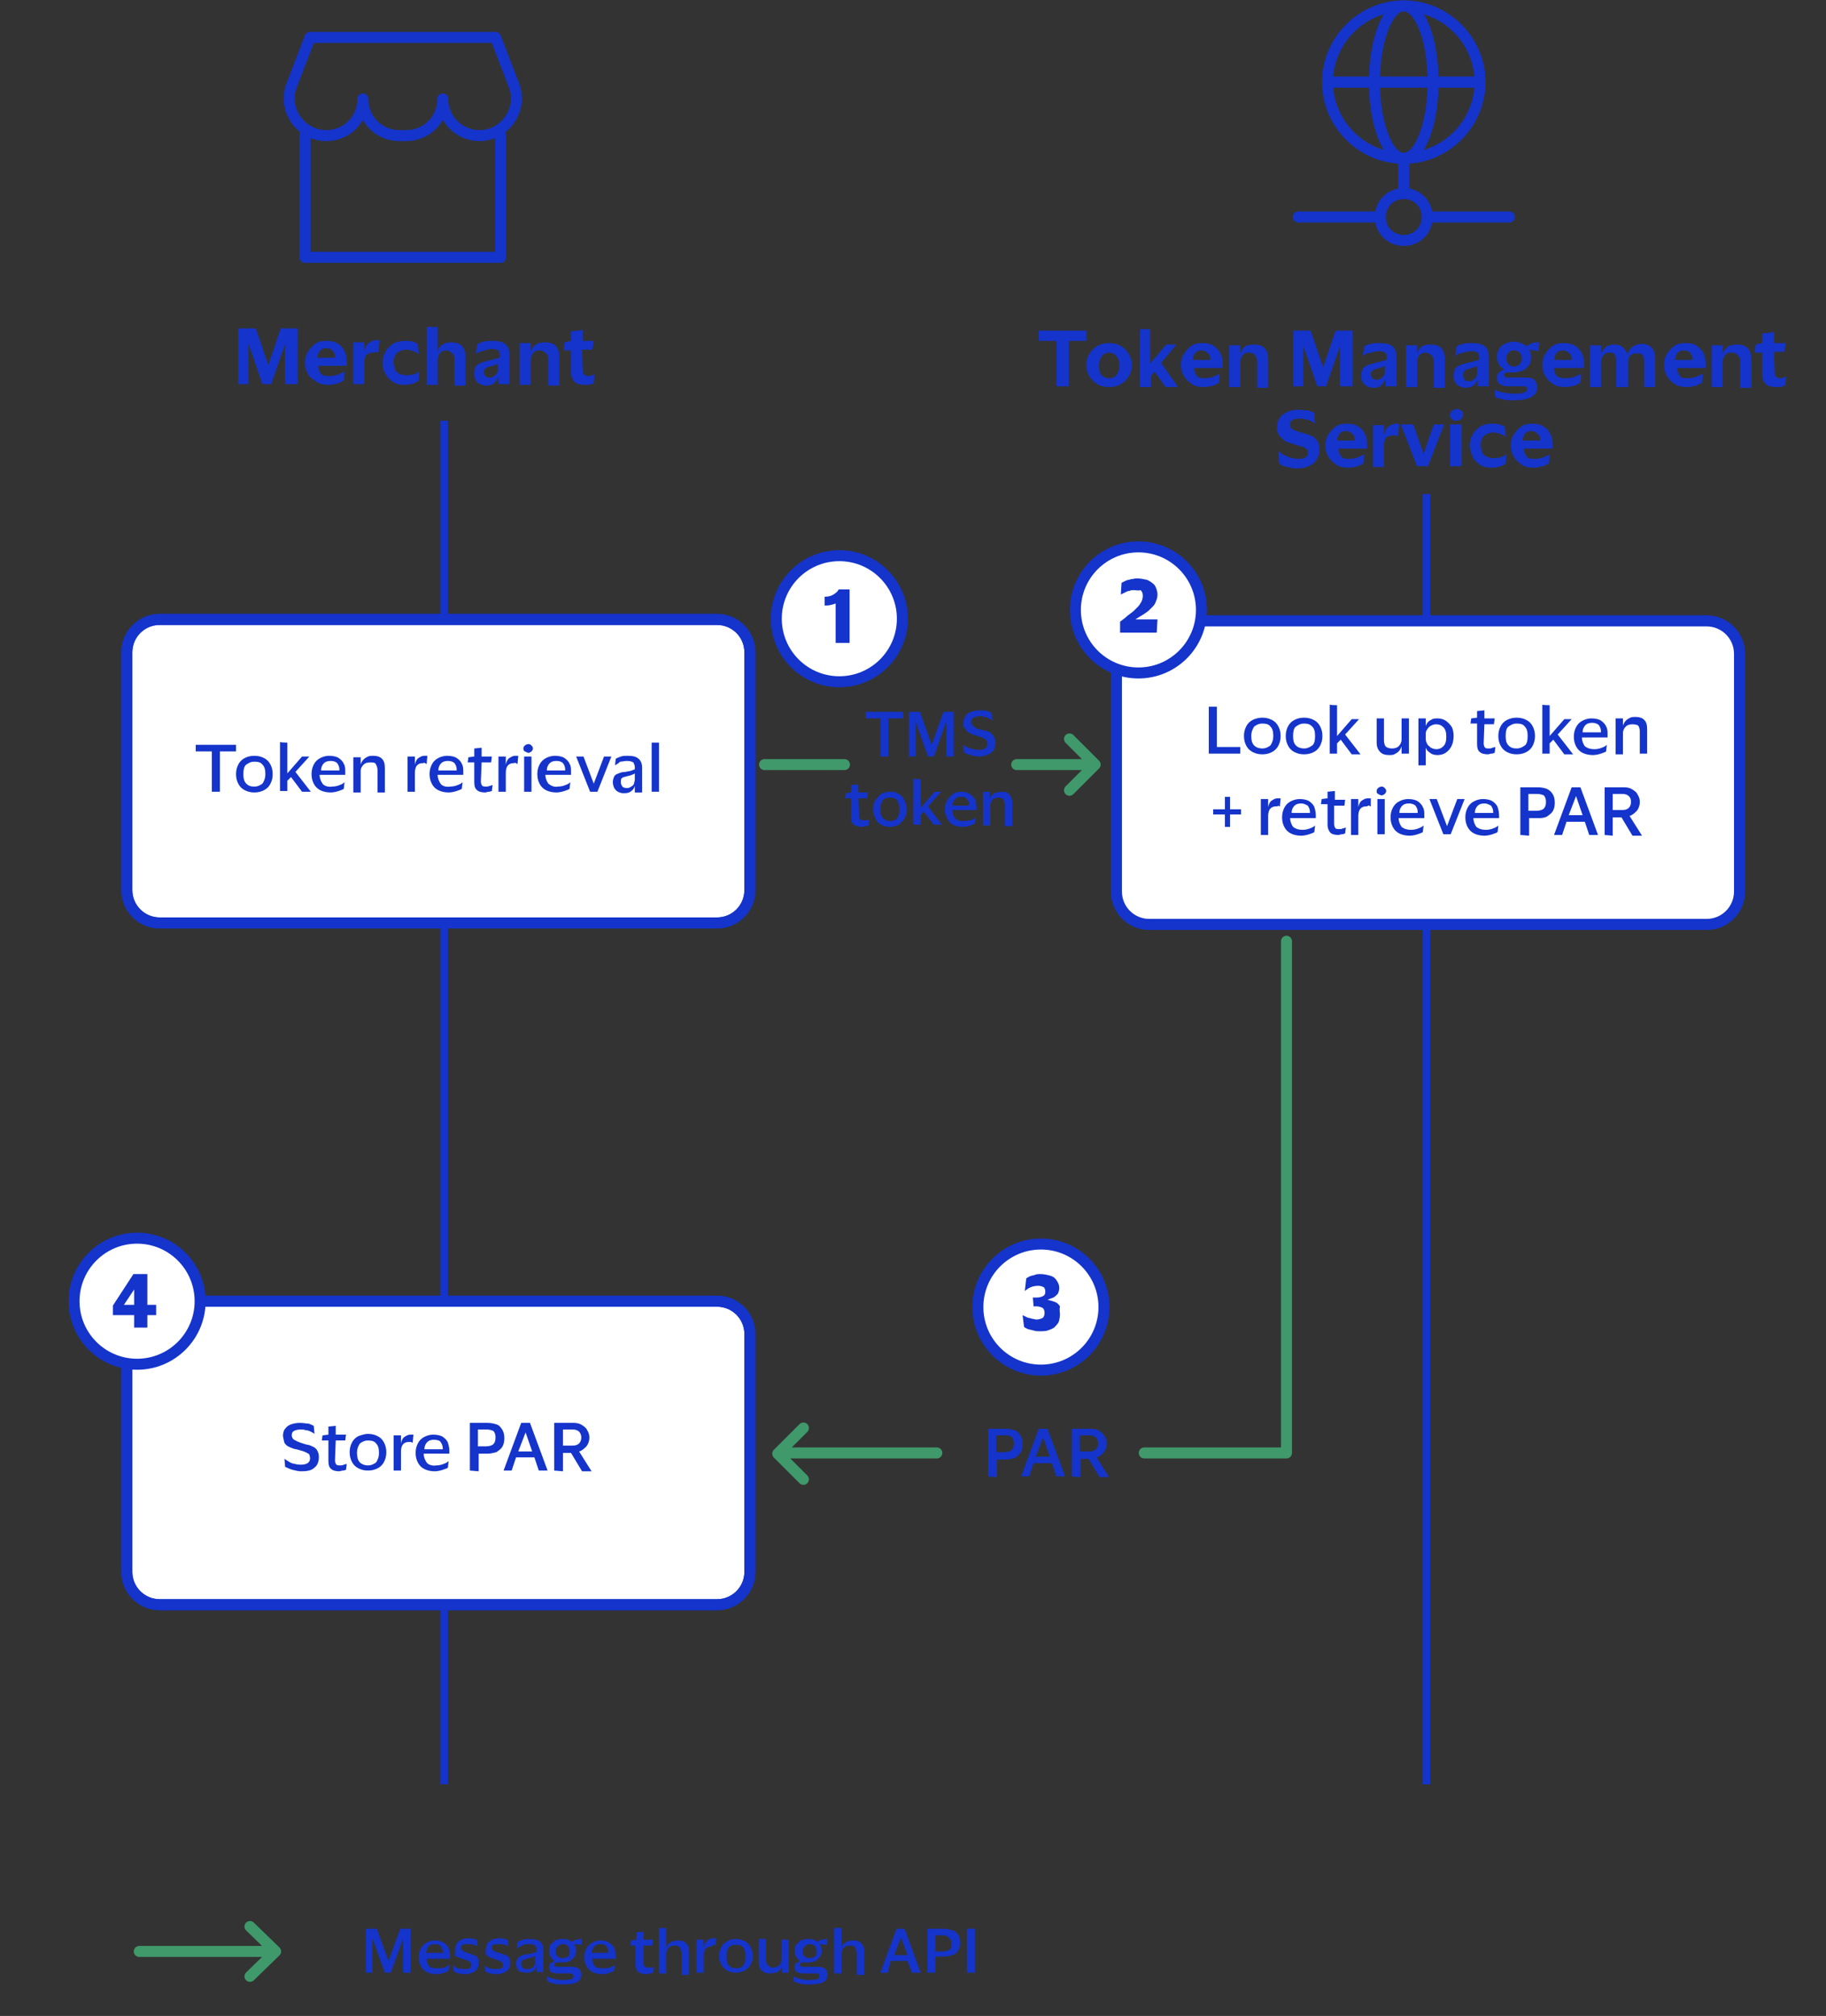 <?xml version="1.0" encoding="utf-8"?>
<!-- Generator: Adobe Illustrator 27.4.1, SVG Export Plug-In . SVG Version: 6.00 Build 0)  -->
<svg version="1.1" id="Layer_1" xmlns="http://www.w3.org/2000/svg" xmlns:xlink="http://www.w3.org/1999/xlink" x="0px" y="0px"
	 width="249.1px" height="275px" viewBox="0 0 249.1 275" style="enable-background:new 0 0 249.1 275;" xml:space="preserve">
<rect x="0" y="0" width="249.1" height="275" fill="#333333" stroke="none"/>
<style type="text/css">
	.st0{fill:none;stroke:#1434CB;stroke-width:1;stroke-miterlimit:10.001;stroke-dasharray:0,0,0,0,0,0;}
	.st1{fill:#1434CB;}
	.st2{fill:none;stroke:#1434CB;stroke-width:1.5;stroke-linecap:round;stroke-linejoin:round;stroke-miterlimit:4;}
	.st3{fill:none;stroke:#1434CB;stroke-width:1.5;stroke-linejoin:round;stroke-miterlimit:4;}
	.st4{fill:none;stroke:#40996B;stroke-width:1.5;stroke-linecap:round;stroke-linejoin:round;stroke-miterlimit:4;}
	.st5{fill:#FFFFFF;stroke:#1434CB;stroke-width:1.5;stroke-miterlimit:10.001;}
	.st6{fill:none;stroke:#1434CB;stroke-width:1.5;stroke-miterlimit:10.001;}
	.st7{fill:#FFFFFF;}
</style>
<line class="st0" x1="60.6" y1="57.4" x2="60.6" y2="243.4"/>
<line class="st0" x1="194.6" y1="67.4" x2="194.6" y2="243.4"/>
<g>
	<path class="st1" d="M134.8,201.4v-6.5h2.4c0.5,0,0.9,0.1,1.2,0.2c0.4,0.1,0.6,0.4,0.8,0.7c0.2,0.3,0.3,0.7,0.3,1.2
		s-0.1,0.9-0.3,1.2c-0.2,0.3-0.5,0.5-0.8,0.7c-0.4,0.1-0.8,0.2-1.2,0.2h-1.2v2.4L134.8,201.4L134.8,201.4z M137,195.8h-1.1v2.3h1.1
		c0.4,0,0.8-0.1,1-0.3c0.2-0.2,0.3-0.5,0.3-0.9s-0.1-0.7-0.3-0.9S137.4,195.8,137,195.8z"/>
	<path class="st1" d="M140.4,201.4h-1.1l2.4-6.5h1.2l2.4,6.5h-1.2l-0.6-1.8h-2.5L140.4,201.4L140.4,201.4z M141.3,198.7h1.9
		l-0.9-2.6h0L141.3,198.7L141.3,198.7z"/>
	<path class="st1" d="M146.2,201.4v-6.5h2.7c0.4,0,0.8,0.1,1.1,0.3c0.3,0.2,0.5,0.4,0.7,0.7c0.2,0.3,0.3,0.6,0.3,1
		c0,0.4-0.1,0.8-0.4,1.2c-0.2,0.3-0.6,0.6-1,0.7l1.7,2.7H150l-1.5-2.5h-1.1v2.5L146.2,201.4L146.2,201.4z M148.6,195.8h-1.3v2.2h1.3
		c0.4,0,0.7-0.1,0.9-0.3s0.3-0.5,0.3-0.8s-0.1-0.6-0.3-0.8S149,195.8,148.6,195.8L148.6,195.8z"/>
</g>
<g>
	<path class="st1" d="M32.5,52.4v-7.6h2.4l1.7,5h0l1.7-5h2.3v7.6h-1.7v-5.5h0l-1.9,5.5h-1.2l-1.9-5.5h0v5.5
		C33.8,52.4,32.5,52.4,32.5,52.4z"/>
	<path class="st1" d="M44.9,51.3c0.5,0,0.9-0.1,1.2-0.2c0.3-0.1,0.6-0.3,0.9-0.4h0l-0.1,1.2c-0.2,0.1-0.5,0.3-0.8,0.4
		c-0.4,0.1-0.8,0.2-1.3,0.2c-0.6,0-1.2-0.1-1.6-0.4S42.2,51.5,42,51c-0.3-0.5-0.4-1-0.4-1.5s0.1-1.1,0.4-1.5c0.3-0.5,0.6-0.8,1-1.1
		c0.4-0.3,0.9-0.4,1.5-0.4c0.7,0,1.2,0.1,1.6,0.4c0.4,0.2,0.7,0.6,0.9,1c0.2,0.4,0.3,0.9,0.3,1.4c0,0.1,0,0.2,0,0.3s0,0.2,0,0.3
		h-3.9c0,0.5,0.2,0.9,0.5,1.2C44,51.2,44.4,51.3,44.9,51.3L44.9,51.3z M44.5,47.5c-0.7,0-1.1,0.4-1.2,1.3h2.4v-0.1
		c0-0.4-0.1-0.6-0.3-0.8C45.2,47.6,44.9,47.5,44.5,47.5z"/>
	<path class="st1" d="M50.9,48.1c-0.4,0-0.7,0.1-0.9,0.3c-0.2,0.2-0.3,0.6-0.3,1.1v2.9h-1.5v-5.7h1.5V48h0c0.1-0.6,0.3-1,0.6-1.2
		c0.3-0.2,0.6-0.4,1-0.4c0.2,0,0.4,0,0.5,0.1l-0.2,1.6h0c-0.1,0-0.2-0.1-0.3-0.1C51.2,48.1,51.1,48,50.9,48.1L50.9,48.1z"/>
	<path class="st1" d="M52.2,49.5c0-0.6,0.1-1.1,0.4-1.5c0.2-0.5,0.6-0.8,1-1.1c0.5-0.3,1-0.4,1.6-0.4c0.5,0,0.8,0,1.1,0.1
		c0.3,0.1,0.5,0.2,0.7,0.3l0.1,1.4h0c-0.2-0.2-0.5-0.3-0.7-0.4c-0.3-0.1-0.6-0.2-1-0.2c-0.5,0-0.9,0.2-1.2,0.4
		c-0.3,0.3-0.5,0.7-0.5,1.3c0,0.4,0.1,0.7,0.2,1s0.4,0.5,0.6,0.6c0.3,0.1,0.5,0.2,0.9,0.2c0.4,0,0.7-0.1,1-0.1
		c0.3-0.1,0.5-0.2,0.7-0.4h0.1l-0.1,1.2c-0.2,0.2-0.4,0.3-0.7,0.4c-0.3,0.1-0.7,0.2-1.2,0.2c-0.6,0-1.2-0.1-1.6-0.4
		c-0.4-0.3-0.8-0.6-1-1.1C52.3,50.6,52.2,50.1,52.2,49.5z"/>
	<path class="st1" d="M60.9,47.8c-0.4,0-0.7,0.1-0.9,0.4c-0.2,0.2-0.3,0.6-0.3,1v3.3h-1.5v-7.9h1.5v3.4h0c0.1-0.3,0.2-0.6,0.4-0.8
		c0.2-0.2,0.4-0.3,0.7-0.4s0.5-0.1,0.8-0.1c1.3,0,1.9,0.7,1.9,2v3.9H62v-3.5c0-0.4-0.1-0.7-0.2-0.8S61.3,47.8,60.9,47.8L60.9,47.8z"
		/>
	<path class="st1" d="M64.9,48.3l0.2-1.3c0.2-0.2,0.5-0.3,0.9-0.4c0.4-0.1,0.7-0.1,1.1-0.1c0.8,0,1.4,0.1,1.8,0.4
		c0.4,0.3,0.6,0.8,0.6,1.5v4H68v-1h0c-0.2,0.4-0.4,0.7-0.6,0.9c-0.3,0.2-0.6,0.3-1.1,0.3c-0.3,0-0.6-0.1-0.8-0.2
		c-0.3-0.1-0.5-0.3-0.6-0.6c-0.2-0.2-0.2-0.5-0.2-0.9c0-0.4,0.1-0.7,0.2-0.9c0.2-0.2,0.4-0.4,0.7-0.5c0.3-0.1,0.6-0.2,1-0.3
		c0.3-0.1,0.6-0.1,0.8-0.2s0.3-0.1,0.5-0.1c0.1,0,0.2-0.1,0.3-0.2v-0.2c0-0.3-0.1-0.5-0.2-0.7c-0.2-0.1-0.5-0.2-0.9-0.2
		c-0.4,0-0.7,0.1-1,0.2S65.2,48,64.9,48.3L64.9,48.3L64.9,48.3z M67.9,50.4v-0.8c-0.1,0.1-0.2,0.1-0.4,0.2c-0.2,0.1-0.4,0.1-0.7,0.2
		c-0.3,0.1-0.4,0.1-0.6,0.3S66,50.4,66,50.7c0,0.2,0.1,0.4,0.2,0.6c0.1,0.1,0.3,0.2,0.6,0.2c0.3,0,0.5-0.1,0.6-0.2
		c0.2-0.1,0.3-0.3,0.4-0.4C67.9,50.7,68,50.5,67.9,50.4L67.9,50.4z"/>
	<path class="st1" d="M73.6,47.8c-0.4,0-0.7,0.1-0.9,0.4c-0.2,0.2-0.3,0.6-0.3,1v3.3h-1.5v-5.7h1.5v1.2h0c0.1-0.3,0.2-0.6,0.5-0.8
		c0.2-0.2,0.4-0.4,0.7-0.4c0.3-0.1,0.5-0.1,0.8-0.1c1.3,0,1.9,0.7,1.9,2v3.9h-1.5v-3.5c0-0.4-0.1-0.7-0.2-0.8
		C74.2,47.9,73.9,47.8,73.6,47.8L73.6,47.8z"/>
	<path class="st1" d="M79.5,50.5c0,0.3,0.1,0.5,0.2,0.6c0.1,0.1,0.3,0.2,0.5,0.2c0.2,0,0.4,0,0.5-0.1c0.1,0,0.3-0.1,0.4-0.1h0
		L81,52.3c-0.1,0-0.2,0.1-0.3,0.1c-0.1,0-0.3,0.1-0.4,0.1c-0.2,0-0.3,0-0.4,0c-0.7,0-1.2-0.1-1.5-0.4s-0.5-0.7-0.5-1.3v-3h-1
		l0.1-1.1l0.9-0.2v-1.3l1.6-0.2v1.5H81l-0.2,1.2h-1.4L79.5,50.5L79.5,50.5z"/>
</g>
<g>
	<path class="st1" d="M144.1,52.7v-6.2h-2.4v-1.4h6.5v1.4h-2.4v6.2H144.1z"/>
	<path class="st1" d="M151.3,46.8c0.6,0,1.1,0.1,1.6,0.4c0.5,0.3,0.8,0.6,1.1,1.1c0.3,0.5,0.4,1,0.4,1.5s-0.1,1.1-0.4,1.5
		c-0.3,0.5-0.6,0.8-1.1,1.1c-0.5,0.3-1,0.4-1.6,0.4s-1.1-0.1-1.6-0.4c-0.5-0.3-0.8-0.6-1.1-1.1c-0.3-0.5-0.4-1-0.4-1.5
		s0.1-1.1,0.4-1.5c0.3-0.5,0.6-0.8,1.1-1.1C150.2,46.9,150.7,46.8,151.3,46.8z M151.3,51.6c0.5,0,0.8-0.2,1-0.4
		c0.2-0.3,0.4-0.7,0.4-1.3c0-0.6-0.1-1-0.4-1.3c-0.2-0.3-0.6-0.5-1-0.5s-0.8,0.2-1,0.5c-0.2,0.3-0.4,0.7-0.4,1.3s0.1,1,0.4,1.3
		C150.5,51.4,150.9,51.6,151.3,51.6z"/>
	<path class="st1" d="M156.9,44.8v4.8l2.2-2.6h1.4l-2.1,2.5l2.3,3.3H159l-1.5-2.1l-0.5,0.6v1.5h-1.5v-7.9H156.9z"/>
	<path class="st1" d="M164.3,51.6c0.5,0,0.9-0.1,1.2-0.2c0.3-0.1,0.6-0.3,0.9-0.4h0l-0.1,1.2c-0.2,0.1-0.5,0.3-0.8,0.4
		c-0.4,0.1-0.8,0.2-1.3,0.2c-0.6,0-1.2-0.1-1.6-0.4s-0.8-0.6-1.1-1.1c-0.3-0.5-0.4-1-0.4-1.5s0.1-1.1,0.4-1.5c0.3-0.5,0.6-0.8,1-1.1
		c0.4-0.3,0.9-0.4,1.5-0.4c0.7,0,1.2,0.1,1.6,0.4s0.7,0.6,0.9,1c0.2,0.4,0.3,0.9,0.3,1.4c0,0.1,0,0.2,0,0.3c0,0.1,0,0.2,0,0.3h-3.9
		c0,0.5,0.2,0.9,0.5,1.2C163.4,51.5,163.8,51.6,164.3,51.6L164.3,51.6z M163.9,47.8c-0.7,0-1.1,0.4-1.2,1.3h2.4V49
		c0-0.4-0.1-0.6-0.3-0.8S164.3,47.8,163.9,47.8z"/>
	<path class="st1" d="M170.4,48.1c-0.4,0-0.7,0.1-0.9,0.4c-0.2,0.2-0.3,0.6-0.3,1v3.3h-1.5v-5.7h1.5v1.2h0c0.1-0.3,0.2-0.6,0.4-0.8
		c0.2-0.2,0.4-0.4,0.7-0.4c0.3-0.1,0.5-0.1,0.8-0.1c1.3,0,1.9,0.7,1.9,2v3.9h-1.5v-3.5c0-0.4-0.1-0.7-0.2-0.8
		C171,48.2,170.8,48.1,170.4,48.1L170.4,48.1z"/>
	<path class="st1" d="M176.4,52.7v-7.6h2.4l1.7,5h0l1.7-5h2.3v7.6h-1.7v-5.5h0l-1.9,5.5h-1.2l-1.9-5.5h0v5.5H176.4L176.4,52.7z"/>
	<path class="st1" d="M185.9,48.6l0.2-1.3c0.2-0.2,0.5-0.3,0.9-0.4c0.4-0.1,0.7-0.1,1.1-0.1c0.8,0,1.4,0.1,1.8,0.4
		c0.4,0.3,0.6,0.8,0.6,1.5v4h-1.5v-1h0c-0.2,0.4-0.4,0.7-0.6,0.9s-0.6,0.3-1.1,0.3c-0.3,0-0.6-0.1-0.8-0.2s-0.5-0.3-0.6-0.6
		c-0.2-0.2-0.2-0.5-0.2-0.9c0-0.4,0.1-0.7,0.2-0.9c0.2-0.2,0.4-0.4,0.7-0.5c0.3-0.1,0.6-0.2,1-0.3c0.3-0.1,0.6-0.1,0.8-0.2
		s0.3-0.1,0.5-0.1c0.1,0,0.2-0.1,0.3-0.2v-0.2c0-0.3-0.1-0.5-0.2-0.7c-0.2-0.1-0.5-0.2-0.9-0.2c-0.4,0-0.7,0.1-1,0.2
		C186.4,48.2,186.1,48.3,185.9,48.6L185.9,48.6L185.9,48.6z M188.9,50.7v-0.8c-0.1,0.1-0.2,0.1-0.4,0.2c-0.2,0.1-0.4,0.1-0.7,0.2
		c-0.3,0.1-0.4,0.1-0.6,0.3S187,50.7,187,51c0,0.2,0.1,0.4,0.2,0.6c0.1,0.1,0.3,0.2,0.6,0.2c0.3,0,0.5-0.1,0.6-0.2
		c0.2-0.1,0.3-0.3,0.4-0.4C188.9,51,188.9,50.8,188.9,50.7L188.9,50.7z"/>
	<path class="st1" d="M194.5,48.1c-0.4,0-0.7,0.1-0.9,0.4c-0.2,0.2-0.3,0.6-0.3,1v3.3h-1.5v-5.7h1.5v1.2h0c0.1-0.3,0.2-0.6,0.4-0.8
		c0.2-0.2,0.4-0.4,0.7-0.4c0.3-0.1,0.5-0.1,0.8-0.1c1.3,0,1.9,0.7,1.9,2v3.9h-1.5v-3.5c0-0.4-0.1-0.7-0.2-0.8S194.9,48.1,194.5,48.1
		L194.5,48.1z"/>
	<path class="st1" d="M198.5,48.6l0.2-1.3c0.2-0.2,0.5-0.3,0.9-0.4c0.4-0.1,0.7-0.1,1.1-0.1c0.8,0,1.4,0.1,1.8,0.4
		c0.4,0.3,0.6,0.8,0.6,1.5v4h-1.5v-1h0c-0.1,0.4-0.4,0.7-0.6,0.9c-0.3,0.2-0.6,0.3-1.1,0.3c-0.3,0-0.6-0.1-0.8-0.2s-0.5-0.3-0.6-0.6
		c-0.2-0.2-0.2-0.5-0.2-0.9c0-0.4,0.1-0.7,0.2-0.9c0.2-0.2,0.4-0.4,0.7-0.5c0.3-0.1,0.6-0.2,1-0.3c0.3-0.1,0.6-0.1,0.8-0.2
		s0.3-0.1,0.5-0.1c0.1,0,0.2-0.1,0.3-0.2v-0.2c0-0.3-0.1-0.5-0.2-0.7c-0.2-0.1-0.5-0.2-0.9-0.2c-0.4,0-0.7,0.1-1,0.2
		C199,48.2,198.8,48.3,198.5,48.6L198.5,48.6L198.5,48.6z M201.5,50.7v-0.8c-0.1,0.1-0.2,0.1-0.4,0.2s-0.4,0.1-0.7,0.2
		c-0.3,0.1-0.4,0.1-0.6,0.3c-0.1,0.1-0.2,0.3-0.2,0.6c0,0.2,0.1,0.4,0.2,0.6c0.1,0.1,0.3,0.2,0.6,0.2c0.3,0,0.5-0.1,0.6-0.2
		c0.2-0.1,0.3-0.3,0.4-0.4C201.5,51,201.5,50.8,201.5,50.7L201.5,50.7z"/>
	<path class="st1" d="M208.1,51.5c0.6,0,1,0.1,1.2,0.3c0.2,0.2,0.4,0.6,0.4,1c0,0.6-0.2,1-0.7,1.3c-0.5,0.3-1.3,0.5-2.4,0.5
		c-0.6,0-1.1,0-1.5-0.1c-0.5-0.1-0.8-0.2-1.1-0.3l-0.1-1.1h0c0.1,0.1,0.3,0.2,0.6,0.3c0.3,0.1,0.6,0.2,1,0.2
		c0.4,0.1,0.7,0.1,1.1,0.1c0.5,0,0.8,0,1.1-0.1s0.4-0.1,0.5-0.2c0.1-0.1,0.1-0.2,0.1-0.3c0-0.1,0-0.2-0.1-0.3
		c-0.1-0.1-0.2-0.1-0.4-0.1h-2.1c-0.5,0-0.8-0.1-1.1-0.3c-0.3-0.2-0.4-0.5-0.4-0.9c0-0.3,0.1-0.5,0.3-0.7c0.2-0.2,0.4-0.3,0.7-0.4
		l0,0c-0.3-0.2-0.6-0.4-0.7-0.7c-0.2-0.3-0.3-0.6-0.3-1c0-0.4,0.1-0.8,0.3-1.1c0.2-0.3,0.5-0.6,0.8-0.7c0.4-0.2,0.8-0.3,1.2-0.3
		c0.4,0,0.7,0.1,1,0.2c0.3,0.1,0.6,0.3,0.8,0.5h0c0.1-0.2,0.3-0.3,0.5-0.4c0.2-0.1,0.5-0.2,0.7-0.2h0.5l-0.1,1.2l-1.3-0.2l0,0
		c0.2,0.3,0.3,0.6,0.3,1c0,0.4-0.1,0.8-0.3,1.1c-0.2,0.3-0.5,0.6-0.8,0.7c-0.4,0.2-0.8,0.3-1.3,0.3c-0.2,0-0.4,0-0.5,0
		c-0.2,0-0.3,0-0.3,0c-0.3,0-0.5,0.1-0.5,0.3c0,0.1,0,0.2,0.1,0.3c0.1,0.1,0.2,0.1,0.3,0.1L208.1,51.5L208.1,51.5z M206.5,47.8
		c-0.3,0-0.6,0.1-0.7,0.3c-0.2,0.2-0.3,0.4-0.3,0.8s0.1,0.6,0.3,0.8c0.2,0.2,0.4,0.3,0.7,0.3c0.3,0,0.6-0.1,0.8-0.3
		c0.2-0.2,0.3-0.4,0.3-0.8c0-0.3-0.1-0.6-0.3-0.8C207.1,47.9,206.9,47.8,206.5,47.8z"/>
	<path class="st1" d="M213.6,51.6c0.5,0,0.9-0.1,1.2-0.2c0.3-0.1,0.6-0.3,0.9-0.4h0l-0.1,1.2c-0.2,0.1-0.5,0.3-0.8,0.4
		c-0.4,0.1-0.8,0.2-1.3,0.2c-0.6,0-1.2-0.1-1.6-0.4c-0.5-0.3-0.8-0.6-1.1-1.1c-0.3-0.5-0.4-1-0.4-1.5s0.1-1.1,0.4-1.5
		c0.3-0.5,0.6-0.8,1-1.1c0.4-0.3,0.9-0.4,1.5-0.4c0.7,0,1.2,0.1,1.6,0.4c0.4,0.2,0.7,0.6,0.9,1c0.2,0.4,0.3,0.9,0.3,1.4
		c0,0.1,0,0.2,0,0.3c0,0.1,0,0.2,0,0.3H212c0,0.5,0.2,0.9,0.5,1.2C212.7,51.5,213.1,51.6,213.6,51.6L213.6,51.6z M213.2,47.8
		c-0.7,0-1.1,0.4-1.2,1.3h2.4V49c0-0.4-0.1-0.6-0.3-0.8C213.9,48,213.6,47.8,213.2,47.8z"/>
	<path class="st1" d="M219.6,48.1c-0.4,0-0.7,0.1-0.9,0.4c-0.2,0.2-0.3,0.6-0.3,1v3.3h-1.5v-5.7h1.5v1.3h0c0.1-0.5,0.4-0.8,0.7-1.1
		c0.4-0.2,0.7-0.3,1.1-0.3c0.5,0,0.9,0.1,1.2,0.4c0.3,0.2,0.5,0.6,0.6,1h0c0.1-0.3,0.2-0.6,0.4-0.8s0.4-0.4,0.7-0.5s0.5-0.2,0.8-0.2
		c0.6,0,1.1,0.2,1.4,0.5c0.3,0.3,0.5,0.8,0.5,1.5v3.9h-1.5v-3.5c0-0.4-0.1-0.7-0.2-0.8c-0.1-0.2-0.4-0.3-0.8-0.3
		c-0.4,0-0.7,0.1-0.9,0.3c-0.2,0.2-0.3,0.6-0.3,1v3.3h-1.6v-3.5c0-0.4-0.1-0.7-0.2-0.8C220.3,48.2,220,48.1,219.6,48.1L219.6,48.1z"
		/>
	<path class="st1" d="M230.2,51.6c0.5,0,0.9-0.1,1.2-0.2c0.3-0.1,0.6-0.3,0.9-0.4h0l-0.1,1.2c-0.2,0.1-0.5,0.3-0.8,0.4
		c-0.4,0.1-0.8,0.2-1.3,0.2c-0.6,0-1.2-0.1-1.6-0.4c-0.5-0.3-0.8-0.6-1.1-1.1c-0.3-0.5-0.4-1-0.4-1.5s0.1-1.1,0.4-1.5
		c0.3-0.5,0.6-0.8,1-1.1c0.4-0.3,0.9-0.4,1.5-0.4c0.7,0,1.2,0.1,1.6,0.4s0.7,0.6,0.9,1s0.3,0.9,0.3,1.4c0,0.1,0,0.2,0,0.3
		c0,0.1,0,0.2,0,0.3h-3.9c0,0.5,0.2,0.9,0.5,1.2C229.2,51.5,229.6,51.6,230.2,51.6L230.2,51.6z M229.7,47.8c-0.7,0-1.1,0.4-1.2,1.3
		h2.4V49c0-0.4-0.1-0.6-0.3-0.8C230.5,48,230.2,47.8,229.7,47.8L229.7,47.8z"/>
	<path class="st1" d="M236.2,48.1c-0.4,0-0.7,0.1-0.9,0.4c-0.2,0.2-0.3,0.6-0.3,1v3.3h-1.5v-5.7h1.5v1.2h0c0.1-0.3,0.2-0.6,0.5-0.8
		c0.2-0.2,0.4-0.4,0.7-0.4c0.3-0.1,0.5-0.1,0.8-0.1c1.3,0,1.9,0.7,1.9,2v3.9h-1.5v-3.5c0-0.4-0.1-0.7-0.2-0.8
		C236.9,48.2,236.6,48.1,236.2,48.1L236.2,48.1z"/>
	<path class="st1" d="M242.1,50.8c0,0.3,0.1,0.5,0.2,0.6c0.1,0.1,0.3,0.2,0.5,0.2c0.2,0,0.4,0,0.5-0.1c0.1,0,0.3-0.1,0.4-0.1h0
		l-0.2,1.2c-0.1,0-0.1,0.1-0.3,0.1c-0.1,0-0.3,0.1-0.4,0.1c-0.2,0-0.3,0-0.4,0c-0.7,0-1.2-0.1-1.5-0.4c-0.3-0.3-0.5-0.7-0.5-1.3v-3
		h-1l0.1-1.1l0.9-0.2v-1.3l1.6-0.2v1.5h1.6l-0.2,1.2h-1.4L242.1,50.8L242.1,50.8z"/>
	<path class="st1" d="M174.2,58.3c0-0.5,0.1-0.9,0.4-1.3c0.2-0.4,0.6-0.6,1-0.8c0.4-0.2,0.9-0.3,1.5-0.3c0.6,0,1,0.1,1.4,0.1
		c0.3,0.1,0.6,0.2,0.8,0.3l0.1,1.5h0c-0.2-0.1-0.4-0.3-0.6-0.4c-0.3-0.1-0.5-0.2-0.8-0.2c-0.3-0.1-0.6-0.1-0.8-0.1
		c-0.4,0-0.7,0.1-0.9,0.2c-0.2,0.1-0.3,0.3-0.3,0.6c0,0.2,0.1,0.4,0.1,0.5c0.1,0.1,0.3,0.2,0.5,0.3c0.2,0.1,0.5,0.2,0.9,0.3
		s0.7,0.2,1,0.3c0.3,0.1,0.6,0.2,0.8,0.4c0.2,0.2,0.4,0.4,0.5,0.6c0.1,0.3,0.2,0.6,0.2,1c0,0.8-0.3,1.4-0.8,1.9
		c-0.5,0.4-1.3,0.7-2.2,0.7c-0.3,0-0.6,0-0.9-0.1c-0.3-0.1-0.6-0.1-0.9-0.2c-0.3-0.1-0.5-0.2-0.7-0.4l-0.1-1.6h0.1
		c0.3,0.3,0.7,0.5,1.2,0.7c0.5,0.2,1,0.3,1.5,0.3c0.4,0,0.7-0.1,0.9-0.2c0.2-0.1,0.3-0.3,0.3-0.6c0-0.2,0-0.4-0.1-0.5
		c-0.1-0.1-0.3-0.2-0.5-0.3c-0.2-0.1-0.6-0.2-1-0.3c-0.3-0.1-0.6-0.2-0.9-0.3c-0.3-0.1-0.6-0.2-0.8-0.4c-0.2-0.2-0.4-0.4-0.6-0.6
		C174.3,59.1,174.2,58.7,174.2,58.3L174.2,58.3z"/>
	<path class="st1" d="M184,62.6c0.5,0,0.9-0.1,1.2-0.2c0.3-0.1,0.6-0.3,0.9-0.4h0l-0.1,1.2c-0.2,0.1-0.5,0.3-0.8,0.4
		c-0.4,0.1-0.8,0.2-1.3,0.2c-0.6,0-1.2-0.1-1.6-0.4s-0.8-0.6-1.1-1.1c-0.3-0.5-0.4-1-0.4-1.5s0.1-1.1,0.4-1.5c0.3-0.5,0.6-0.8,1-1.1
		c0.4-0.3,0.9-0.4,1.5-0.4c0.7,0,1.2,0.1,1.6,0.4c0.4,0.2,0.7,0.6,0.9,1c0.2,0.4,0.3,0.9,0.3,1.4c0,0.1,0,0.2,0,0.3
		c0,0.1,0,0.2,0,0.3h-3.9c0,0.5,0.2,0.9,0.5,1.2C183.1,62.5,183.5,62.6,184,62.6L184,62.6z M183.6,58.8c-0.7,0-1.1,0.4-1.2,1.3h2.4
		V60c0-0.4-0.1-0.6-0.3-0.8S184,58.8,183.6,58.8L183.6,58.8z"/>
	<path class="st1" d="M190,59.4c-0.4,0-0.7,0.1-0.9,0.3c-0.2,0.2-0.3,0.6-0.3,1.1v2.9h-1.5v-5.7h1.5v1.4h0c0.1-0.6,0.3-1,0.6-1.2
		c0.3-0.2,0.6-0.4,1-0.4c0.2,0,0.4,0,0.5,0.1l-0.2,1.6h0c-0.1,0-0.2-0.1-0.3-0.1C190.3,59.4,190.2,59.4,190,59.4L190,59.4z"/>
	<path class="st1" d="M192.8,57.9l1.4,4h0l1.4-4h1.4l-2.2,5.7h-1.5l-2.2-5.7H192.8z"/>
	<path class="st1" d="M197.8,56.6c0-0.2,0.1-0.4,0.3-0.6c0.2-0.1,0.4-0.2,0.6-0.2c0.3,0,0.5,0.1,0.6,0.2c0.2,0.1,0.3,0.3,0.3,0.6
		c0,0.2-0.1,0.4-0.3,0.6c-0.2,0.1-0.4,0.2-0.6,0.2c-0.3,0-0.5-0.1-0.6-0.2C197.9,57.1,197.8,56.9,197.8,56.6z M199.4,57.9v5.7h-1.6
		v-5.7H199.4z"/>
	<path class="st1" d="M200.5,60.8c0-0.6,0.1-1.1,0.4-1.5c0.2-0.5,0.6-0.8,1-1.1c0.5-0.3,1-0.4,1.6-0.4c0.5,0,0.8,0,1.1,0.1
		c0.3,0.1,0.5,0.2,0.7,0.3l0.1,1.4h0c-0.2-0.2-0.5-0.3-0.7-0.4c-0.3-0.1-0.6-0.2-1-0.2c-0.5,0-0.9,0.2-1.2,0.4
		c-0.3,0.3-0.5,0.7-0.5,1.3c0,0.4,0.1,0.7,0.2,1s0.4,0.5,0.6,0.6c0.3,0.1,0.5,0.2,0.9,0.2c0.4,0,0.7-0.1,1-0.1
		c0.3-0.1,0.5-0.2,0.7-0.4h0.1l-0.1,1.2c-0.1,0.2-0.4,0.3-0.7,0.4c-0.3,0.1-0.7,0.2-1.2,0.2c-0.6,0-1.2-0.1-1.6-0.4
		c-0.4-0.3-0.8-0.6-1-1.1S200.5,61.4,200.5,60.8L200.5,60.8z"/>
	<path class="st1" d="M209.3,62.6c0.5,0,0.9-0.1,1.2-0.2c0.3-0.1,0.6-0.3,0.9-0.4h0l-0.1,1.2c-0.2,0.1-0.5,0.3-0.8,0.4
		c-0.4,0.1-0.8,0.2-1.3,0.2c-0.6,0-1.2-0.1-1.6-0.4s-0.8-0.6-1.1-1.1c-0.3-0.5-0.4-1-0.4-1.5s0.1-1.1,0.4-1.5c0.3-0.5,0.6-0.8,1-1.1
		c0.4-0.3,0.9-0.4,1.5-0.4c0.7,0,1.2,0.1,1.6,0.4c0.4,0.2,0.7,0.6,0.9,1c0.2,0.4,0.3,0.9,0.3,1.4c0,0.1,0,0.2,0,0.3
		c0,0.1,0,0.2,0,0.3h-3.9c0,0.5,0.2,0.9,0.5,1.2C208.4,62.5,208.8,62.6,209.3,62.6L209.3,62.6z M208.9,58.8c-0.7,0-1.1,0.4-1.2,1.3
		h2.4V60c0-0.4-0.1-0.6-0.3-0.8S209.3,58.8,208.9,58.8L208.9,58.8z"/>
</g>
<g>
	<path class="st2" d="M68.3,18.4v16.7H41.6V18.4"/>
	<path class="st3" d="M39.8,11.6c-1.3,3.3,1.2,6.9,4.7,6.9c2.8,0,5-2.2,5-5c0,2.8,2.2,5,5,5h0.9c2.8,0,5-2.2,5-5c0,2.8,2.3,5,5,5
		c3.5,0,6-3.6,4.7-6.9l-2.5-6.5H42.3L39.8,11.6L39.8,11.6z"/>
</g>
<g>
	<path class="st2" d="M191.5,26.4v-4.8"/>
	<path class="st2" d="M188.3,29.6h-11.2"/>
	<path class="st2" d="M194.7,29.6h11.2"/>
	<path class="st2" d="M194.7,29.6c0,1.8-1.4,3.2-3.2,3.2c-1.8,0-3.2-1.4-3.2-3.2c0-1.8,1.4-3.2,3.2-3.2
		C193.3,26.4,194.7,27.8,194.7,29.6z"/>
	<path class="st2" d="M201.9,11.2c0,5.7-4.7,10.4-10.4,10.4c-5.7,0-10.4-4.7-10.4-10.4 M201.9,11.2c0-5.7-4.7-10.4-10.4-10.4
		c-5.7,0-10.4,4.7-10.4,10.4 M201.9,11.2h-20.8"/>
	<path class="st2" d="M195.5,11.2c0,5.7-1.8,10.4-4,10.4c-2.2,0-4-4.7-4-10.4s1.8-10.4,4-10.4C193.7,0.8,195.5,5.4,195.5,11.2z"/>
	<path class="st2" d="M201.9,11.2h-20.8"/>
</g>
<g>
	<path class="st1" d="M120.1,103.2V98h-2v-0.9h5.1V98h-2v5.2H120.1L120.1,103.2z"/>
	<path class="st1" d="M124,103.2v-6.1h1.5l1.6,4.5h0l1.6-4.5h1.4v6.1h-1v-4.8h0l-1.7,4.8h-0.8l-1.7-4.8h0v4.8H124L124,103.2z"/>
	<path class="st1" d="M131.4,98.7c0-0.4,0.1-0.7,0.3-1c0.2-0.3,0.4-0.5,0.8-0.6c0.3-0.1,0.7-0.2,1.1-0.2c0.5,0,0.8,0,1.1,0.1
		s0.5,0.2,0.6,0.3l0.1,1h0c-0.1-0.1-0.3-0.2-0.5-0.3c-0.2-0.1-0.4-0.2-0.6-0.2c-0.2-0.1-0.4-0.1-0.7-0.1c-0.3,0-0.6,0.1-0.8,0.2
		s-0.3,0.3-0.3,0.6c0,0.2,0.1,0.4,0.2,0.5c0.1,0.1,0.3,0.2,0.4,0.3s0.4,0.2,0.7,0.2c0.3,0.1,0.5,0.2,0.8,0.2
		c0.2,0.1,0.5,0.2,0.6,0.3s0.3,0.3,0.4,0.5c0.1,0.2,0.2,0.5,0.2,0.8c0,0.6-0.2,1.1-0.6,1.4s-1,0.5-1.7,0.5c-0.4,0-0.7-0.1-1.1-0.2
		c-0.4-0.1-0.7-0.2-0.9-0.4l-0.1-1h0c0.3,0.2,0.6,0.4,1,0.5c0.4,0.1,0.8,0.2,1.1,0.2c0.8,0,1.2-0.3,1.2-0.8c0-0.2-0.1-0.4-0.1-0.5
		c-0.1-0.1-0.2-0.2-0.4-0.3c-0.2-0.1-0.5-0.2-0.8-0.3c-0.3-0.1-0.5-0.1-0.7-0.2s-0.4-0.2-0.6-0.3s-0.3-0.3-0.4-0.5
		C131.4,99.3,131.4,99.1,131.4,98.7L131.4,98.7z"/>
	<path class="st1" d="M117.2,111.3c0,0.3,0.1,0.4,0.2,0.5s0.3,0.1,0.5,0.1c0.2,0,0.3,0,0.4,0c0.1,0,0.2-0.1,0.3-0.1h0l-0.1,0.8
		c-0.1,0-0.2,0.1-0.4,0.1c-0.2,0-0.3,0.1-0.5,0.1c-0.5,0-0.8-0.1-1.1-0.3c-0.3-0.2-0.4-0.5-0.4-1v-2.6h-0.8l0.1-0.7l0.7-0.1v-1
		l1-0.1v1.1h1.3l-0.1,0.8h-1.2L117.2,111.3L117.2,111.3z"/>
	<path class="st1" d="M121.4,108c0.5,0,0.9,0.1,1.2,0.3c0.4,0.2,0.6,0.5,0.8,0.9c0.2,0.4,0.3,0.8,0.3,1.2c0,0.5-0.1,0.9-0.3,1.2
		c-0.2,0.4-0.5,0.6-0.8,0.9c-0.4,0.2-0.8,0.3-1.2,0.3s-0.9-0.1-1.2-0.3c-0.4-0.2-0.6-0.5-0.8-0.9c-0.2-0.4-0.3-0.8-0.3-1.2
		c0-0.5,0.1-0.9,0.3-1.2s0.5-0.6,0.8-0.9C120.6,108.1,121,108,121.4,108z M121.4,112c0.4,0,0.8-0.1,1-0.4c0.2-0.3,0.3-0.7,0.3-1.2
		s-0.1-0.9-0.3-1.2c-0.2-0.3-0.6-0.4-1-0.4s-0.8,0.1-1,0.4c-0.2,0.3-0.3,0.7-0.3,1.2s0.1,0.9,0.3,1.2C120.7,111.8,121,112,121.4,112
		z"/>
	<path class="st1" d="M125.6,106.3v3.9l1.9-2.2h0.9l-1.8,2l1.9,2.5h-1.1l-1.4-1.8l-0.4,0.5v1.3h-1v-6.3
		C124.7,106.3,125.6,106.3,125.6,106.3z"/>
	<path class="st1" d="M131.4,112c0.4,0,0.7-0.1,1-0.1c0.3-0.1,0.5-0.2,0.7-0.4h0l-0.1,0.8c-0.1,0.1-0.4,0.2-0.6,0.3
		s-0.7,0.2-1.1,0.2c-0.5,0-0.9-0.1-1.3-0.3s-0.6-0.5-0.8-0.9c-0.2-0.4-0.3-0.8-0.3-1.2c0-0.5,0.1-0.9,0.3-1.2
		c0.2-0.4,0.5-0.6,0.8-0.9c0.3-0.2,0.7-0.3,1.1-0.3c0.5,0,0.9,0.1,1.2,0.3c0.3,0.2,0.5,0.4,0.7,0.7s0.2,0.7,0.2,1.1
		c0,0.1,0,0.1,0,0.2c0,0.1,0,0.2,0,0.2h-3.3v0c0,0.5,0.2,0.9,0.4,1.1C130.5,111.9,130.9,112,131.4,112L131.4,112z M131.1,108.7
		c-0.4,0-0.6,0.1-0.8,0.3s-0.3,0.5-0.4,0.9h2.3v-0.1c0-0.3-0.1-0.6-0.3-0.8C131.8,108.8,131.5,108.7,131.1,108.7z"/>
	<path class="st1" d="M136.2,108.8c-0.3,0-0.6,0.1-0.8,0.3s-0.3,0.5-0.3,0.8v2.7h-1v-4.6h0.9v1h0c0.1-0.3,0.2-0.5,0.4-0.6
		c0.2-0.2,0.4-0.3,0.6-0.3s0.4-0.1,0.6-0.1c0.5,0,0.9,0.1,1.1,0.4c0.3,0.3,0.4,0.7,0.4,1.2v3.1h-1v-2.8c0-0.3-0.1-0.6-0.2-0.8
		C136.8,108.9,136.6,108.8,136.2,108.8z"/>
</g>
<g>
	<path class="st4" d="M115.2,104.3h-10.9"/>
	<path class="st4" d="M148,104.3h-9.3"/>
	<path class="st4" d="M145.9,100.8l3.5,3.5l-3.5,3.5"/>
</g>
<g>
	<path class="st1" d="M28.9,108v-5.5h-2.2v-0.9h5.5v0.9H30v5.5H28.9L28.9,108z"/>
	<path class="st1" d="M34.7,103.1c0.5,0,0.9,0.1,1.3,0.3c0.4,0.2,0.7,0.5,0.9,0.9c0.2,0.4,0.3,0.8,0.3,1.3s-0.1,0.9-0.3,1.3
		c-0.2,0.4-0.5,0.7-0.9,0.9s-0.8,0.3-1.3,0.3c-0.5,0-0.9-0.1-1.3-0.3s-0.7-0.5-0.9-0.9c-0.2-0.4-0.3-0.8-0.3-1.3
		c0-0.5,0.1-0.9,0.3-1.3c0.2-0.4,0.5-0.7,0.9-0.9C33.8,103.2,34.2,103.1,34.7,103.1z M34.7,107.3c0.5,0,0.8-0.2,1.1-0.4
		c0.2-0.3,0.4-0.7,0.4-1.3s-0.1-1-0.4-1.3c-0.2-0.3-0.6-0.4-1.1-0.4c-0.5,0-0.8,0.2-1.1,0.4s-0.4,0.7-0.4,1.3s0.1,1,0.4,1.3
		C33.9,107.2,34.2,107.3,34.7,107.3z"/>
	<path class="st1" d="M39.2,101.3v4.2l2-2.3h1l-1.9,2.1l2.1,2.7h-1.2l-1.5-2l-0.5,0.5v1.4h-1v-6.7C38.2,101.3,39.2,101.3,39.2,101.3
		z"/>
	<path class="st1" d="M45.3,107.3c0.4,0,0.8-0.1,1-0.2c0.3-0.1,0.5-0.2,0.7-0.4h0l-0.1,0.9c-0.1,0.1-0.4,0.2-0.7,0.3
		c-0.3,0.1-0.7,0.2-1.1,0.2c-0.5,0-1-0.1-1.4-0.3c-0.4-0.2-0.7-0.5-0.9-0.9c-0.2-0.4-0.3-0.8-0.3-1.3c0-0.5,0.1-0.9,0.3-1.3
		c0.2-0.4,0.5-0.7,0.9-0.9c0.4-0.2,0.8-0.3,1.2-0.3c0.5,0,1,0.1,1.3,0.3s0.6,0.5,0.7,0.8c0.2,0.3,0.2,0.7,0.2,1.1c0,0.1,0,0.1,0,0.2
		c0,0.1,0,0.2,0,0.2h-3.5v0c0,0.5,0.2,0.9,0.4,1.2S44.8,107.4,45.3,107.3L45.3,107.3z M45.1,103.8c-0.4,0-0.7,0.1-0.9,0.3
		s-0.4,0.5-0.4,1h2.5V105c0-0.4-0.1-0.6-0.3-0.9C45.8,103.9,45.5,103.8,45.1,103.8L45.1,103.8z"/>
	<path class="st1" d="M50.5,104c-0.4,0-0.7,0.1-0.9,0.3c-0.2,0.2-0.4,0.5-0.4,0.9v2.9h-1v-4.8h1v1h0c0.1-0.3,0.2-0.5,0.4-0.7
		s0.4-0.3,0.6-0.4c0.2-0.1,0.5-0.1,0.7-0.1c0.5,0,0.9,0.1,1.2,0.4c0.3,0.3,0.4,0.7,0.4,1.3v3.3h-1v-3c0-0.4-0.1-0.6-0.2-0.8
		C51.2,104,50.9,104,50.5,104L50.5,104z"/>
	<path class="st1" d="M57.7,104.1c-0.4,0-0.6,0.1-0.8,0.3c-0.2,0.2-0.3,0.6-0.3,1v2.6h-1v-4.8h1v1.1h0c0.1-0.5,0.3-0.8,0.5-0.9
		c0.3-0.2,0.5-0.3,0.8-0.3c0.2,0,0.3,0,0.4,0l-0.1,1.1h0c-0.1,0-0.1,0-0.2-0.1S57.8,104.1,57.7,104.1L57.7,104.1z"/>
	<path class="st1" d="M61.4,107.3c0.4,0,0.8-0.1,1-0.2c0.3-0.1,0.5-0.2,0.7-0.4h0l-0.1,0.9c-0.1,0.1-0.4,0.2-0.7,0.3
		c-0.3,0.1-0.7,0.2-1.1,0.2c-0.5,0-1-0.1-1.4-0.3c-0.4-0.2-0.7-0.5-0.9-0.9c-0.2-0.4-0.3-0.8-0.3-1.3c0-0.5,0.1-0.9,0.3-1.3
		c0.2-0.4,0.5-0.7,0.9-0.9c0.4-0.2,0.8-0.3,1.2-0.3c0.5,0,1,0.1,1.3,0.3s0.6,0.5,0.7,0.8c0.2,0.3,0.2,0.7,0.2,1.1c0,0.1,0,0.1,0,0.2
		c0,0.1,0,0.2,0,0.2h-3.5v0c0,0.5,0.2,0.9,0.4,1.2S60.8,107.4,61.4,107.3L61.4,107.3z M61.1,103.8c-0.4,0-0.7,0.1-0.9,0.3
		s-0.4,0.5-0.4,1h2.5V105c0-0.4-0.1-0.6-0.3-0.9C61.8,103.9,61.5,103.8,61.1,103.8L61.1,103.8z"/>
	<path class="st1" d="M65.6,106.6c0,0.3,0.1,0.5,0.2,0.6c0.1,0.1,0.3,0.1,0.5,0.1c0.2,0,0.3,0,0.5-0.1c0.1,0,0.3-0.1,0.4-0.1h0
		l-0.1,0.8c-0.1,0-0.2,0.1-0.4,0.1c-0.2,0-0.4,0.1-0.5,0.1c-0.5,0-0.9-0.1-1.1-0.3c-0.3-0.2-0.4-0.6-0.4-1.1V104h-0.9l0.1-0.7
		l0.8-0.1v-1.1l1-0.1v1.2h1.4l-0.1,0.8h-1.3L65.6,106.6L65.6,106.6z"/>
	<path class="st1" d="M70.1,104.1c-0.4,0-0.6,0.1-0.8,0.3c-0.2,0.2-0.3,0.6-0.3,1v2.6h-1v-4.8h1v1.1h0c0.1-0.5,0.3-0.8,0.5-0.9
		c0.3-0.2,0.5-0.3,0.8-0.3c0.2,0,0.3,0,0.4,0l-0.1,1.1h0c-0.1,0-0.1,0-0.2-0.1S70.2,104.1,70.1,104.1L70.1,104.1z"/>
	<path class="st1" d="M71.4,102.1c0-0.2,0.1-0.3,0.2-0.4c0.1-0.1,0.3-0.2,0.5-0.2s0.3,0.1,0.4,0.2c0.1,0.1,0.2,0.2,0.2,0.4
		c0,0.2-0.1,0.3-0.2,0.4c-0.1,0.1-0.3,0.2-0.4,0.2s-0.3-0.1-0.5-0.2C71.4,102.4,71.4,102.2,71.4,102.1z M72.5,103.2v4.8h-1v-4.8
		C71.5,103.2,72.5,103.2,72.5,103.2z"/>
	<path class="st1" d="M76.1,107.3c0.4,0,0.8-0.1,1-0.2c0.3-0.1,0.5-0.2,0.7-0.4h0l-0.1,0.9c-0.1,0.1-0.4,0.2-0.7,0.3
		c-0.3,0.1-0.7,0.2-1.1,0.2c-0.5,0-1-0.1-1.4-0.3c-0.4-0.2-0.7-0.5-0.9-0.9c-0.2-0.4-0.3-0.8-0.3-1.3c0-0.5,0.1-0.9,0.3-1.3
		c0.2-0.4,0.5-0.7,0.9-0.9c0.4-0.2,0.8-0.3,1.2-0.3c0.5,0,1,0.1,1.3,0.3s0.6,0.5,0.7,0.8c0.2,0.3,0.2,0.7,0.2,1.1c0,0.1,0,0.1,0,0.2
		c0,0.1,0,0.2,0,0.2h-3.5v0c0,0.5,0.2,0.9,0.4,1.2C75.2,107.2,75.6,107.4,76.1,107.3L76.1,107.3z M75.9,103.8
		c-0.4,0-0.7,0.1-0.9,0.3c-0.2,0.2-0.4,0.5-0.4,1h2.5V105c0-0.4-0.1-0.6-0.3-0.9C76.6,103.9,76.3,103.8,75.9,103.8z"/>
	<path class="st1" d="M79.6,103.2l1.4,3.7h0l1.4-3.7h1l-1.9,4.8h-1l-1.9-4.8H79.6L79.6,103.2z"/>
	<path class="st1" d="M83.9,104.4l0.1-0.9c0.2-0.1,0.4-0.2,0.7-0.3c0.3-0.1,0.6-0.1,0.9-0.1c0.7,0,1.2,0.1,1.5,0.4
		c0.3,0.2,0.5,0.7,0.5,1.2v3.4h-1v-0.9h0c-0.1,0.4-0.3,0.6-0.6,0.8c-0.3,0.2-0.6,0.2-1,0.2c-0.3,0-0.5-0.1-0.7-0.2
		c-0.2-0.1-0.4-0.3-0.5-0.5s-0.2-0.5-0.2-0.8c0-0.3,0.1-0.6,0.2-0.8c0.1-0.2,0.3-0.3,0.6-0.4c0.2-0.1,0.5-0.2,0.9-0.2
		c0.4-0.1,0.7-0.1,0.9-0.2c0.2-0.1,0.4-0.1,0.4-0.2v-0.2c0-0.3-0.1-0.5-0.2-0.7c-0.2-0.1-0.4-0.2-0.9-0.2c-0.3,0-0.6,0.1-0.9,0.1
		C84.4,104.1,84.1,104.3,83.9,104.4L83.9,104.4L83.9,104.4z M86.6,106.4v-0.9c-0.1,0.1-0.2,0.1-0.4,0.2c-0.2,0.1-0.4,0.1-0.7,0.2
		c-0.3,0.1-0.5,0.1-0.6,0.2c-0.2,0.1-0.2,0.3-0.2,0.6c0,0.3,0.1,0.4,0.2,0.6c0.1,0.1,0.3,0.2,0.6,0.2s0.5-0.1,0.6-0.2
		c0.2-0.1,0.3-0.2,0.4-0.4C86.5,106.7,86.6,106.5,86.6,106.4z"/>
	<path class="st1" d="M89.9,101.3v6.7h-1v-6.7H89.9z"/>
</g>
<path class="st5" d="M21.8,84.5h76c2.5,0,4.5,2,4.5,4.5v32.4c0,2.5-2,4.5-4.5,4.5h-76c-2.5,0-4.5-2-4.5-4.5V89
	C17.3,86.5,19.3,84.5,21.8,84.5z"/>
<g>
	<path class="st1" d="M38.6,195.9c0-0.4,0.1-0.8,0.3-1c0.2-0.3,0.5-0.5,0.8-0.6c0.3-0.1,0.7-0.2,1.2-0.2c0.5,0,0.9,0.1,1.2,0.1
		c0.3,0.1,0.5,0.2,0.7,0.3l0.1,1.1h0c-0.1-0.1-0.3-0.2-0.5-0.3c-0.2-0.1-0.4-0.2-0.7-0.2c-0.2-0.1-0.5-0.1-0.7-0.1
		c-0.4,0-0.7,0.1-0.9,0.2c-0.2,0.1-0.3,0.3-0.3,0.6c0,0.2,0.1,0.4,0.2,0.5c0.1,0.1,0.3,0.2,0.5,0.3s0.5,0.2,0.8,0.3
		c0.3,0.1,0.6,0.2,0.8,0.2c0.3,0.1,0.5,0.2,0.7,0.3c0.2,0.1,0.4,0.3,0.5,0.5s0.2,0.5,0.2,0.8c0,0.7-0.2,1.2-0.6,1.5
		c-0.4,0.4-1,0.5-1.8,0.5c-0.4,0-0.8-0.1-1.2-0.2c-0.4-0.1-0.7-0.3-1-0.4l-0.1-1.1h0c0.3,0.2,0.6,0.4,1,0.6c0.4,0.1,0.8,0.2,1.2,0.2
		c0.9,0,1.3-0.3,1.3-0.9c0-0.2-0.1-0.4-0.1-0.5c-0.1-0.1-0.3-0.2-0.5-0.3c-0.2-0.1-0.5-0.2-0.9-0.3c-0.3-0.1-0.5-0.1-0.8-0.2
		c-0.3-0.1-0.5-0.2-0.7-0.3c-0.2-0.1-0.4-0.3-0.5-0.5C38.7,196.5,38.7,196.3,38.6,195.9L38.6,195.9z"/>
	<path class="st1" d="M45.7,199.2c0,0.3,0.1,0.5,0.2,0.6c0.1,0.1,0.3,0.1,0.5,0.1c0.2,0,0.3,0,0.5-0.1c0.1,0,0.3-0.1,0.4-0.1h0
		l-0.1,0.8c-0.1,0-0.2,0.1-0.4,0.1c-0.2,0-0.4,0.1-0.5,0.1c-0.5,0-0.9-0.1-1.1-0.3c-0.3-0.2-0.4-0.6-0.4-1.1v-2.8h-0.9l0.1-0.7
		l0.8-0.1v-1.1l1-0.1v1.2h1.4l-0.1,0.8h-1.3L45.7,199.2L45.7,199.2z"/>
	<path class="st1" d="M50.2,195.6c0.5,0,0.9,0.1,1.3,0.3c0.4,0.2,0.7,0.5,0.9,0.9c0.2,0.4,0.3,0.8,0.3,1.3s-0.1,0.9-0.3,1.3
		s-0.5,0.7-0.9,0.9c-0.4,0.2-0.8,0.3-1.3,0.3c-0.5,0-0.9-0.1-1.3-0.3c-0.4-0.2-0.7-0.5-0.9-0.9s-0.3-0.8-0.3-1.3s0.1-0.9,0.3-1.3
		s0.5-0.7,0.9-0.9C49.2,195.8,49.7,195.6,50.2,195.6z M50.2,199.9c0.5,0,0.8-0.2,1.1-0.4c0.2-0.3,0.4-0.7,0.4-1.3s-0.1-1-0.4-1.3
		c-0.2-0.3-0.6-0.4-1.1-0.4c-0.5,0-0.8,0.2-1.1,0.4c-0.2,0.3-0.4,0.7-0.4,1.3c0,0.5,0.1,1,0.4,1.3C49.3,199.7,49.7,199.9,50.2,199.9
		z"/>
	<path class="st1" d="M55.8,196.7c-0.4,0-0.6,0.1-0.8,0.3c-0.2,0.2-0.3,0.6-0.3,1v2.6h-1v-4.8h1v1.1h0c0.1-0.5,0.3-0.8,0.5-0.9
		c0.3-0.2,0.5-0.3,0.8-0.3c0.2,0,0.3,0,0.4,0l-0.1,1.1h0c-0.1,0-0.1,0-0.2-0.1C56,196.7,55.9,196.7,55.8,196.7L55.8,196.7z"/>
	<path class="st1" d="M59.5,199.9c0.4,0,0.8-0.1,1-0.2c0.3-0.1,0.5-0.2,0.7-0.4h0l-0.1,0.9c-0.1,0.1-0.4,0.2-0.7,0.3
		c-0.3,0.1-0.7,0.2-1.1,0.2c-0.5,0-1-0.1-1.4-0.3c-0.4-0.2-0.7-0.5-0.9-0.9c-0.2-0.4-0.3-0.8-0.3-1.3s0.1-0.9,0.3-1.3
		c0.2-0.4,0.5-0.7,0.9-0.9c0.4-0.2,0.8-0.3,1.2-0.3c0.5,0,1,0.1,1.3,0.3s0.6,0.5,0.7,0.8s0.2,0.7,0.2,1.1c0,0.1,0,0.1,0,0.2
		c0,0.1,0,0.1,0,0.2h-3.5v0c0,0.5,0.2,0.9,0.4,1.2S59,200,59.5,199.9L59.5,199.9z M59.2,196.4c-0.4,0-0.7,0.1-0.9,0.3
		s-0.4,0.5-0.4,1h2.5v-0.1c0-0.4-0.1-0.6-0.3-0.9C60,196.5,59.6,196.4,59.2,196.4L59.2,196.4z"/>
	<path class="st1" d="M64.1,200.6v-6.5h2.4c0.5,0,0.9,0.1,1.2,0.2c0.4,0.1,0.6,0.4,0.8,0.7c0.2,0.3,0.3,0.7,0.3,1.2
		c0,0.5-0.1,0.9-0.3,1.2c-0.2,0.3-0.5,0.5-0.8,0.7c-0.4,0.1-0.8,0.2-1.2,0.2h-1.2v2.4L64.1,200.6L64.1,200.6z M66.3,195h-1.1v2.3
		h1.1c0.4,0,0.8-0.1,1-0.3c0.2-0.2,0.3-0.5,0.3-0.9c0-0.4-0.1-0.7-0.3-0.9C67.1,195.1,66.8,195,66.3,195z"/>
	<path class="st1" d="M69.8,200.6h-1.1l2.4-6.5h1.2l2.4,6.5h-1.2l-0.6-1.8h-2.5L69.8,200.6L69.8,200.6z M70.7,198h1.9l-0.9-2.6h0
		L70.7,198L70.7,198z"/>
	<path class="st1" d="M75.6,200.6v-6.5h2.7c0.4,0,0.8,0.1,1.1,0.3c0.3,0.2,0.6,0.4,0.7,0.7c0.2,0.3,0.3,0.6,0.3,1
		c0,0.4-0.1,0.8-0.4,1.2c-0.3,0.3-0.6,0.6-1,0.7l1.7,2.7h-1.3l-1.5-2.5h-1.1v2.5L75.6,200.6L75.6,200.6z M78.1,195h-1.3v2.2h1.3
		c0.4,0,0.7-0.1,0.9-0.3c0.2-0.2,0.3-0.5,0.3-0.8s-0.1-0.6-0.3-0.8C78.8,195.1,78.5,195,78.1,195L78.1,195z"/>
</g>
<path class="st5" d="M21.8,177.5h76c2.5,0,4.5,2,4.5,4.5v32.4c0,2.5-2,4.5-4.5,4.5h-76c-2.5,0-4.5-2-4.5-4.5V182
	C17.3,179.5,19.3,177.5,21.8,177.5z"/>
<path class="st6" d="M156.8,84.7h76c2.5,0,4.5,2,4.5,4.5v32.4c0,2.5-2,4.5-4.5,4.5h-76c-2.5,0-4.5-2-4.5-4.5V89.1
	C152.3,86.7,154.3,84.7,156.8,84.7z"/>
<g>
	<path class="st7" d="M164.9,102.9v-6.5h1.1v5.5h3.2v0.9H164.9L164.9,102.9z"/>
	<path class="st7" d="M172.2,97.9c0.5,0,0.9,0.1,1.3,0.3s0.7,0.5,0.9,0.9c0.2,0.4,0.3,0.8,0.3,1.3s-0.1,0.9-0.3,1.3
		c-0.2,0.4-0.5,0.7-0.9,0.9s-0.8,0.3-1.3,0.3c-0.5,0-0.9-0.1-1.3-0.3c-0.4-0.2-0.7-0.5-0.9-0.9c-0.2-0.4-0.3-0.8-0.3-1.3
		c0-0.5,0.1-0.9,0.3-1.3c0.2-0.4,0.5-0.7,0.9-0.9C171.3,98,171.8,97.9,172.2,97.9z M172.2,102.1c0.5,0,0.8-0.2,1.1-0.4
		c0.2-0.3,0.4-0.7,0.4-1.3s-0.1-1-0.4-1.3c-0.2-0.3-0.6-0.4-1.1-0.4c-0.5,0-0.8,0.2-1.1,0.4c-0.2,0.3-0.4,0.7-0.4,1.3s0.1,1,0.4,1.3
		C171.4,102,171.8,102.1,172.2,102.1z"/>
	<path class="st7" d="M177.9,97.9c0.5,0,0.9,0.1,1.3,0.3s0.7,0.5,0.9,0.9c0.2,0.4,0.3,0.8,0.3,1.3s-0.1,0.9-0.3,1.3
		c-0.2,0.4-0.5,0.7-0.9,0.9s-0.8,0.3-1.3,0.3c-0.5,0-0.9-0.1-1.3-0.3c-0.4-0.2-0.7-0.5-0.9-0.9c-0.2-0.4-0.3-0.8-0.3-1.3
		c0-0.5,0.1-0.9,0.3-1.3c0.2-0.4,0.5-0.7,0.9-0.9C177,98,177.4,97.9,177.9,97.9z M177.9,102.1c0.5,0,0.8-0.2,1.1-0.4
		s0.4-0.7,0.4-1.3s-0.1-1-0.4-1.3s-0.6-0.4-1.1-0.4c-0.5,0-0.8,0.2-1.1,0.4s-0.4,0.7-0.4,1.3s0.1,1,0.4,1.3
		C177.1,102,177.5,102.1,177.9,102.1z"/>
	<path class="st7" d="M182.4,96.2v4.2l2-2.3h1l-1.9,2.1l2.1,2.7h-1.2l-1.5-2l-0.5,0.5v1.4h-1v-6.7C181.4,96.2,182.4,96.2,182.4,96.2
		z"/>
	<path class="st7" d="M189.9,102.1c0.4,0,0.7-0.1,0.9-0.3c0.2-0.2,0.4-0.5,0.4-0.9V98h1v4.8h-1v-1h0c-0.1,0.3-0.2,0.5-0.4,0.7
		c-0.2,0.2-0.4,0.3-0.6,0.4s-0.4,0.1-0.7,0.1c-0.5,0-0.9-0.1-1.2-0.4c-0.3-0.3-0.5-0.7-0.5-1.3V98h1v3c0,0.4,0.1,0.6,0.2,0.8
		C189.2,102,189.5,102.1,189.9,102.1L189.9,102.1z"/>
	<path class="st7" d="M198.3,100.4c0,0.5-0.1,1-0.3,1.4c-0.2,0.4-0.5,0.7-0.8,0.9c-0.3,0.2-0.7,0.3-1.1,0.3c-0.4,0-0.8-0.1-1-0.3
		c-0.3-0.2-0.5-0.4-0.6-0.7h0v2.4h-1V98h1V99h0c0.1-0.2,0.2-0.4,0.3-0.5c0.2-0.2,0.4-0.3,0.6-0.4c0.2-0.1,0.5-0.1,0.7-0.1
		c0.4,0,0.8,0.1,1.1,0.3c0.3,0.2,0.6,0.5,0.8,0.8C198.2,99.4,198.3,99.9,198.3,100.4L198.3,100.4z M194.5,100.1v0.7
		c0,0.3,0.1,0.5,0.2,0.7c0.1,0.2,0.3,0.3,0.5,0.5c0.2,0.1,0.5,0.2,0.7,0.2c0.4,0,0.7-0.1,1-0.4c0.3-0.3,0.4-0.7,0.4-1.3
		c0-0.6-0.1-1-0.4-1.3c-0.3-0.3-0.6-0.4-1-0.4c-0.3,0-0.5,0.1-0.7,0.2s-0.4,0.3-0.5,0.5C194.6,99.6,194.5,99.8,194.5,100.1
		L194.5,100.1z"/>
	<path class="st7" d="M202.4,101.4c0,0.3,0.1,0.5,0.2,0.6c0.1,0.1,0.3,0.1,0.5,0.1c0.2,0,0.3,0,0.5-0.1c0.1,0,0.3-0.1,0.4-0.1h0
		l-0.1,0.8c-0.1,0-0.2,0.1-0.4,0.1c-0.2,0-0.4,0.1-0.5,0.1c-0.5,0-0.9-0.1-1.1-0.3c-0.3-0.2-0.4-0.6-0.4-1.1v-2.8h-0.9l0.1-0.7
		l0.8-0.1V97l1-0.1V98h1.4l-0.1,0.8h-1.3L202.4,101.4L202.4,101.4z"/>
	<path class="st7" d="M206.9,97.9c0.5,0,0.9,0.1,1.3,0.3s0.7,0.5,0.9,0.9s0.3,0.8,0.3,1.3s-0.1,0.9-0.3,1.3
		c-0.2,0.4-0.5,0.7-0.9,0.9s-0.8,0.3-1.3,0.3s-0.9-0.1-1.3-0.3c-0.4-0.2-0.7-0.5-0.9-0.9c-0.2-0.4-0.3-0.8-0.3-1.3
		c0-0.5,0.1-0.9,0.3-1.3c0.2-0.4,0.5-0.7,0.9-0.9C206,98,206.4,97.9,206.9,97.9z M206.9,102.1c0.5,0,0.8-0.2,1.1-0.4
		s0.4-0.7,0.4-1.3s-0.1-1-0.4-1.3c-0.2-0.3-0.6-0.4-1.1-0.4s-0.8,0.2-1.1,0.4s-0.4,0.7-0.4,1.3s0.1,1,0.4,1.3
		C206.1,102,206.4,102.1,206.9,102.1z"/>
	<path class="st7" d="M211.4,96.2v4.2l2-2.3h1l-1.9,2.1l2.1,2.7h-1.2l-1.5-2l-0.5,0.5v1.4h-1v-6.7C210.3,96.2,211.4,96.2,211.4,96.2
		z"/>
	<path class="st7" d="M217.5,102.2c0.4,0,0.8-0.1,1-0.2c0.3-0.1,0.5-0.2,0.7-0.4h0l-0.1,0.9c-0.1,0.1-0.4,0.2-0.7,0.3
		c-0.3,0.1-0.7,0.2-1.1,0.2c-0.5,0-1-0.1-1.4-0.3s-0.7-0.5-0.9-0.9c-0.2-0.4-0.3-0.8-0.3-1.3s0.1-0.9,0.3-1.3
		c0.2-0.4,0.5-0.7,0.9-0.9c0.4-0.2,0.8-0.3,1.2-0.3c0.5,0,1,0.1,1.3,0.3c0.3,0.2,0.6,0.5,0.7,0.8c0.2,0.3,0.2,0.7,0.2,1.1
		c0,0.1,0,0.1,0,0.2s0,0.2,0,0.2h-3.5v0c0,0.5,0.2,0.9,0.4,1.2C216.6,102.1,217,102.2,217.5,102.2L217.5,102.2z M217.2,98.6
		c-0.4,0-0.7,0.1-0.9,0.3s-0.4,0.5-0.4,1h2.5v-0.1c0-0.4-0.1-0.6-0.3-0.9C218,98.8,217.7,98.6,217.2,98.6z"/>
	<path class="st7" d="M222.7,98.8c-0.4,0-0.7,0.1-0.9,0.3s-0.4,0.5-0.4,0.9v2.9h-1V98h1v1h0c0.1-0.3,0.2-0.5,0.4-0.7
		c0.2-0.2,0.4-0.3,0.6-0.4s0.5-0.1,0.7-0.1c0.5,0,0.9,0.1,1.2,0.4c0.3,0.3,0.4,0.7,0.4,1.3v3.3h-1v-3c0-0.4-0.1-0.6-0.2-0.8
		C223.4,98.9,223.1,98.8,222.7,98.8L222.7,98.8z"/>
	<path class="st7" d="M169.3,111.1h-1.5v1.7h-0.7v-1.7h-1.6v-0.7h1.6v-1.7h0.7v1.7h1.5V111.1z"/>
	<path class="st7" d="M174.1,110c-0.4,0-0.6,0.1-0.8,0.3c-0.2,0.2-0.3,0.6-0.3,1v2.6h-1V109h1v1.1h0c0.1-0.5,0.3-0.8,0.5-0.9
		c0.3-0.2,0.5-0.3,0.8-0.3c0.2,0,0.3,0,0.4,0l-0.1,1.1h0c-0.1,0-0.1,0-0.2-0.1C174.3,110,174.2,110,174.1,110L174.1,110z"/>
	<path class="st7" d="M177.7,113.2c0.4,0,0.8-0.1,1-0.2c0.3-0.1,0.5-0.2,0.7-0.4h0l-0.1,0.9c-0.1,0.1-0.4,0.2-0.7,0.3
		c-0.3,0.1-0.7,0.2-1.1,0.2c-0.5,0-1-0.1-1.4-0.3c-0.4-0.2-0.7-0.5-0.9-0.9c-0.2-0.4-0.3-0.8-0.3-1.3s0.1-0.9,0.3-1.3
		c0.2-0.4,0.5-0.7,0.9-0.9c0.4-0.2,0.8-0.3,1.2-0.3c0.5,0,1,0.1,1.3,0.3c0.3,0.2,0.6,0.5,0.7,0.8s0.2,0.7,0.2,1.1c0,0.1,0,0.1,0,0.2
		s0,0.2,0,0.2h-3.5v0c0,0.5,0.2,0.9,0.4,1.2C176.8,113.1,177.2,113.2,177.7,113.2L177.7,113.2z M177.5,109.6c-0.4,0-0.7,0.1-0.9,0.3
		s-0.4,0.5-0.4,1h2.5v-0.1c0-0.4-0.1-0.6-0.3-0.9C178.2,109.8,177.9,109.6,177.5,109.6L177.5,109.6z"/>
	<path class="st7" d="M182,112.4c0,0.3,0.1,0.5,0.2,0.6c0.1,0.1,0.3,0.1,0.5,0.1c0.2,0,0.3,0,0.5-0.1c0.1,0,0.3-0.1,0.4-0.1h0
		l-0.1,0.8c-0.1,0-0.2,0.1-0.4,0.1c-0.2,0-0.4,0.1-0.5,0.1c-0.5,0-0.9-0.1-1.1-0.3s-0.4-0.6-0.4-1.1v-2.8h-0.9l0.1-0.7l0.8-0.1V108
		l1-0.1v1.2h1.4l-0.1,0.8H182L182,112.4L182,112.4z"/>
	<path class="st7" d="M186.4,110c-0.4,0-0.6,0.1-0.8,0.3c-0.2,0.2-0.3,0.6-0.3,1v2.6h-1V109h1v1.1h0c0.1-0.5,0.3-0.8,0.5-0.9
		c0.3-0.2,0.5-0.3,0.8-0.3c0.2,0,0.3,0,0.4,0L187,110h0c-0.1,0-0.1,0-0.2-0.1S186.6,110,186.4,110L186.4,110z"/>
	<path class="st7" d="M187.8,107.9c0-0.2,0.1-0.3,0.2-0.4c0.1-0.1,0.3-0.2,0.5-0.2s0.3,0.1,0.4,0.2c0.1,0.1,0.2,0.2,0.2,0.4
		c0,0.2-0.1,0.3-0.2,0.4c-0.1,0.1-0.3,0.2-0.4,0.2c-0.2,0-0.3-0.1-0.5-0.2C187.8,108.2,187.8,108.1,187.8,107.9z M188.9,109v4.8h-1
		V109H188.9z"/>
	<path class="st7" d="M192.5,113.2c0.4,0,0.8-0.1,1-0.2c0.3-0.1,0.5-0.2,0.7-0.4h0l-0.1,0.9c-0.1,0.1-0.4,0.2-0.7,0.3
		c-0.3,0.1-0.7,0.2-1.1,0.2c-0.5,0-1-0.1-1.4-0.3c-0.4-0.2-0.7-0.5-0.9-0.9c-0.2-0.4-0.3-0.8-0.3-1.3s0.1-0.9,0.3-1.3
		c0.2-0.4,0.5-0.7,0.9-0.9s0.8-0.3,1.2-0.3c0.5,0,1,0.1,1.3,0.3c0.3,0.2,0.6,0.5,0.7,0.8c0.2,0.3,0.2,0.7,0.2,1.1c0,0.1,0,0.1,0,0.2
		s0,0.2,0,0.2h-3.5v0c0,0.5,0.2,0.9,0.4,1.2C191.6,113.1,192,113.2,192.5,113.2L192.5,113.2z M192.2,109.6c-0.4,0-0.7,0.1-0.9,0.3
		s-0.4,0.5-0.4,1h2.5v-0.1c0-0.4-0.1-0.6-0.3-0.9C193,109.8,192.7,109.6,192.2,109.6z"/>
	<path class="st7" d="M196,109l1.4,3.7h0l1.4-3.7h1l-1.9,4.8h-1l-1.9-4.8H196L196,109z"/>
	<path class="st7" d="M202.7,113.2c0.4,0,0.8-0.1,1-0.2c0.3-0.1,0.5-0.2,0.7-0.4h0l-0.1,0.9c-0.1,0.1-0.4,0.2-0.7,0.3
		c-0.3,0.1-0.7,0.2-1.1,0.2c-0.5,0-1-0.1-1.4-0.3s-0.7-0.5-0.9-0.9c-0.2-0.4-0.3-0.8-0.3-1.3s0.1-0.9,0.3-1.3
		c0.2-0.4,0.5-0.7,0.9-0.9s0.8-0.3,1.2-0.3c0.5,0,1,0.1,1.3,0.3c0.3,0.2,0.6,0.5,0.7,0.8s0.2,0.7,0.2,1.1c0,0.1,0,0.1,0,0.2
		s0,0.2,0,0.2h-3.5v0c0,0.5,0.2,0.9,0.4,1.2C201.8,113.1,202.2,113.2,202.7,113.2L202.7,113.2z M202.5,109.6c-0.4,0-0.7,0.1-0.9,0.3
		s-0.4,0.5-0.4,1h2.5v-0.1c0-0.4-0.1-0.6-0.3-0.9C203.2,109.8,202.9,109.6,202.5,109.6z"/>
	<path class="st7" d="M207.4,113.9v-6.5h2.4c0.5,0,0.9,0.1,1.2,0.2c0.4,0.2,0.6,0.4,0.8,0.7c0.2,0.3,0.3,0.7,0.3,1.2
		c0,0.5-0.1,0.9-0.3,1.2c-0.2,0.3-0.5,0.5-0.8,0.7c-0.4,0.2-0.8,0.2-1.2,0.2h-1.2v2.4L207.4,113.9L207.4,113.9z M209.6,108.3h-1.1
		v2.3h1.1c0.4,0,0.8-0.1,1-0.3s0.3-0.5,0.3-0.9s-0.1-0.7-0.3-0.9C210.4,108.4,210.1,108.3,209.6,108.3z"/>
	<path class="st7" d="M213.1,113.9H212l2.4-6.5h1.2l2.4,6.5h-1.2l-0.6-1.8h-2.5L213.1,113.9z M214,111.2h1.9l-0.9-2.6h0L214,111.2
		L214,111.2z"/>
	<path class="st7" d="M218.9,113.9v-6.5h2.7c0.4,0,0.8,0.1,1.1,0.3c0.3,0.2,0.6,0.4,0.7,0.7c0.2,0.3,0.3,0.6,0.3,1
		c0,0.4-0.1,0.8-0.4,1.2c-0.3,0.3-0.6,0.6-1,0.7l1.7,2.7h-1.3l-1.5-2.5H220v2.5L218.9,113.9L218.9,113.9z M221.3,108.3H220v2.2h1.3
		c0.4,0,0.7-0.1,0.9-0.3c0.2-0.2,0.3-0.5,0.3-0.8c0-0.4-0.1-0.6-0.3-0.8C222,108.4,221.7,108.3,221.3,108.3z"/>
</g>
<g>
	<path class="st1" d="M28.9,108v-5.5h-2.2v-0.9h5.5v0.9H30v5.5H28.9L28.9,108z"/>
	<path class="st1" d="M34.7,103.1c0.5,0,0.9,0.1,1.3,0.3c0.4,0.2,0.7,0.5,0.9,0.9c0.2,0.4,0.3,0.8,0.3,1.3s-0.1,0.9-0.3,1.3
		c-0.2,0.4-0.5,0.7-0.9,0.9s-0.8,0.3-1.3,0.3c-0.5,0-0.9-0.1-1.3-0.3s-0.7-0.5-0.9-0.9c-0.2-0.4-0.3-0.8-0.3-1.3
		c0-0.5,0.1-0.9,0.3-1.3c0.2-0.4,0.5-0.7,0.9-0.9C33.8,103.2,34.2,103.1,34.7,103.1z M34.7,107.3c0.5,0,0.8-0.2,1.1-0.4
		c0.2-0.3,0.4-0.7,0.4-1.3s-0.1-1-0.4-1.3c-0.2-0.3-0.6-0.4-1.1-0.4c-0.5,0-0.8,0.2-1.1,0.4s-0.4,0.7-0.4,1.3s0.1,1,0.4,1.3
		C33.9,107.2,34.2,107.3,34.7,107.3z"/>
	<path class="st1" d="M39.2,101.3v4.2l2-2.3h1l-1.9,2.1l2.1,2.7h-1.2l-1.5-2l-0.5,0.5v1.4h-1v-6.7C38.2,101.3,39.2,101.3,39.2,101.3
		z"/>
	<path class="st1" d="M45.3,107.3c0.4,0,0.8-0.1,1-0.2c0.3-0.1,0.5-0.2,0.7-0.4h0l-0.1,0.9c-0.1,0.1-0.4,0.2-0.7,0.3
		c-0.3,0.1-0.7,0.2-1.1,0.2c-0.5,0-1-0.1-1.4-0.3c-0.4-0.2-0.7-0.5-0.9-0.9c-0.2-0.4-0.3-0.8-0.3-1.3c0-0.5,0.1-0.9,0.3-1.3
		c0.2-0.4,0.5-0.7,0.9-0.9c0.4-0.2,0.8-0.3,1.2-0.3c0.5,0,1,0.1,1.3,0.3s0.6,0.5,0.7,0.8c0.2,0.3,0.2,0.7,0.2,1.1c0,0.1,0,0.1,0,0.2
		c0,0.1,0,0.2,0,0.2h-3.5v0c0,0.5,0.2,0.9,0.4,1.2S44.8,107.4,45.3,107.3L45.3,107.3z M45.1,103.8c-0.4,0-0.7,0.1-0.9,0.3
		s-0.4,0.5-0.4,1h2.5V105c0-0.4-0.1-0.6-0.3-0.9C45.8,103.9,45.5,103.8,45.1,103.8L45.1,103.8z"/>
	<path class="st1" d="M50.5,104c-0.4,0-0.7,0.1-0.9,0.3c-0.2,0.2-0.4,0.5-0.4,0.9v2.9h-1v-4.8h1v1h0c0.1-0.3,0.2-0.5,0.4-0.7
		s0.4-0.3,0.6-0.4c0.2-0.1,0.5-0.1,0.7-0.1c0.5,0,0.9,0.1,1.2,0.4c0.3,0.3,0.4,0.7,0.4,1.3v3.3h-1v-3c0-0.4-0.1-0.6-0.2-0.8
		C51.2,104,50.9,104,50.5,104L50.5,104z"/>
	<path class="st1" d="M57.7,104.1c-0.4,0-0.6,0.1-0.8,0.3c-0.2,0.2-0.3,0.6-0.3,1v2.6h-1v-4.8h1v1.1h0c0.1-0.5,0.3-0.8,0.5-0.9
		c0.3-0.2,0.5-0.3,0.8-0.3c0.2,0,0.3,0,0.4,0l-0.1,1.1h0c-0.1,0-0.1,0-0.2-0.1S57.8,104.1,57.7,104.1L57.7,104.1z"/>
	<path class="st1" d="M61.4,107.3c0.4,0,0.8-0.1,1-0.2c0.3-0.1,0.5-0.2,0.7-0.4h0l-0.1,0.9c-0.1,0.1-0.4,0.2-0.7,0.3
		c-0.3,0.1-0.7,0.2-1.1,0.2c-0.5,0-1-0.1-1.4-0.3c-0.4-0.2-0.7-0.5-0.9-0.9c-0.2-0.4-0.3-0.8-0.3-1.3c0-0.5,0.1-0.9,0.3-1.3
		c0.2-0.4,0.5-0.7,0.9-0.9c0.4-0.2,0.8-0.3,1.2-0.3c0.5,0,1,0.1,1.3,0.3s0.6,0.5,0.7,0.8c0.2,0.3,0.2,0.7,0.2,1.1c0,0.1,0,0.1,0,0.2
		c0,0.1,0,0.2,0,0.2h-3.5v0c0,0.5,0.2,0.9,0.4,1.2S60.8,107.4,61.4,107.3L61.4,107.3z M61.1,103.8c-0.4,0-0.7,0.1-0.9,0.3
		s-0.4,0.5-0.4,1h2.5V105c0-0.4-0.1-0.6-0.3-0.9C61.8,103.9,61.5,103.8,61.1,103.8L61.1,103.8z"/>
	<path class="st1" d="M65.6,106.6c0,0.3,0.1,0.5,0.2,0.6c0.1,0.1,0.3,0.1,0.5,0.1c0.2,0,0.3,0,0.5-0.1c0.1,0,0.3-0.1,0.4-0.1h0
		l-0.1,0.8c-0.1,0-0.2,0.1-0.4,0.1c-0.2,0-0.4,0.1-0.5,0.1c-0.5,0-0.9-0.1-1.1-0.3c-0.3-0.2-0.4-0.6-0.4-1.1V104h-0.9l0.1-0.7
		l0.8-0.1v-1.1l1-0.1v1.2h1.4l-0.1,0.8h-1.3L65.6,106.6L65.6,106.6z"/>
	<path class="st1" d="M70.1,104.1c-0.4,0-0.6,0.1-0.8,0.3c-0.2,0.2-0.3,0.6-0.3,1v2.6h-1v-4.8h1v1.1h0c0.1-0.5,0.3-0.8,0.5-0.9
		c0.3-0.2,0.5-0.3,0.8-0.3c0.2,0,0.3,0,0.4,0l-0.1,1.1h0c-0.1,0-0.1,0-0.2-0.1S70.2,104.1,70.1,104.1L70.1,104.1z"/>
	<path class="st1" d="M71.4,102.1c0-0.2,0.1-0.3,0.2-0.4c0.1-0.1,0.3-0.2,0.5-0.2s0.3,0.1,0.4,0.2c0.1,0.1,0.2,0.2,0.2,0.4
		c0,0.2-0.1,0.3-0.2,0.4c-0.1,0.1-0.3,0.2-0.4,0.2s-0.3-0.1-0.5-0.2C71.4,102.4,71.4,102.2,71.4,102.1z M72.5,103.2v4.8h-1v-4.8
		C71.5,103.2,72.5,103.2,72.5,103.2z"/>
	<path class="st1" d="M76.1,107.3c0.4,0,0.8-0.1,1-0.2c0.3-0.1,0.5-0.2,0.7-0.4h0l-0.1,0.9c-0.1,0.1-0.4,0.2-0.7,0.3
		c-0.3,0.1-0.7,0.2-1.1,0.2c-0.5,0-1-0.1-1.4-0.3c-0.4-0.2-0.7-0.5-0.9-0.9c-0.2-0.4-0.3-0.8-0.3-1.3c0-0.5,0.1-0.9,0.3-1.3
		c0.2-0.4,0.5-0.7,0.9-0.9c0.4-0.2,0.8-0.3,1.2-0.3c0.5,0,1,0.1,1.3,0.3s0.6,0.5,0.7,0.8c0.2,0.3,0.2,0.7,0.2,1.1c0,0.1,0,0.1,0,0.2
		c0,0.1,0,0.2,0,0.2h-3.5v0c0,0.5,0.2,0.9,0.4,1.2C75.2,107.2,75.6,107.4,76.1,107.3L76.1,107.3z M75.9,103.8
		c-0.4,0-0.7,0.1-0.9,0.3c-0.2,0.2-0.4,0.5-0.4,1h2.5V105c0-0.4-0.1-0.6-0.3-0.9C76.6,103.9,76.3,103.8,75.9,103.8z"/>
	<path class="st1" d="M79.6,103.2l1.4,3.7h0l1.4-3.7h1l-1.9,4.8h-1l-1.9-4.8H79.6L79.6,103.2z"/>
	<path class="st1" d="M83.9,104.4l0.1-0.9c0.2-0.1,0.4-0.2,0.7-0.3c0.3-0.1,0.6-0.1,0.9-0.1c0.7,0,1.2,0.1,1.5,0.4
		c0.3,0.2,0.5,0.7,0.5,1.2v3.4h-1v-0.9h0c-0.1,0.4-0.3,0.6-0.6,0.8c-0.3,0.2-0.6,0.2-1,0.2c-0.3,0-0.5-0.1-0.7-0.2
		c-0.2-0.1-0.4-0.3-0.5-0.5s-0.2-0.5-0.2-0.8c0-0.3,0.1-0.6,0.2-0.8c0.1-0.2,0.3-0.3,0.6-0.4c0.2-0.1,0.5-0.2,0.9-0.2
		c0.4-0.1,0.7-0.1,0.9-0.2c0.2-0.1,0.4-0.1,0.4-0.2v-0.2c0-0.3-0.1-0.5-0.2-0.7c-0.2-0.1-0.4-0.2-0.9-0.2c-0.3,0-0.6,0.1-0.9,0.1
		C84.4,104.1,84.1,104.3,83.9,104.4L83.9,104.4L83.9,104.4z M86.6,106.4v-0.9c-0.1,0.1-0.2,0.1-0.4,0.2c-0.2,0.1-0.4,0.1-0.7,0.2
		c-0.3,0.1-0.5,0.1-0.6,0.2c-0.2,0.1-0.2,0.3-0.2,0.6c0,0.3,0.1,0.4,0.2,0.6c0.1,0.1,0.3,0.2,0.6,0.2s0.5-0.1,0.6-0.2
		c0.2-0.1,0.3-0.2,0.4-0.4C86.5,106.7,86.6,106.5,86.6,106.4z"/>
	<path class="st1" d="M89.9,101.3v6.7h-1v-6.7H89.9z"/>
</g>
<path class="st6" d="M21.8,84.5h76c2.5,0,4.5,2,4.5,4.5v32.4c0,2.5-2,4.5-4.5,4.5h-76c-2.5,0-4.5-2-4.5-4.5V89
	C17.3,86.5,19.3,84.5,21.8,84.5z"/>
<g>
	<path class="st1" d="M38.6,195.9c0-0.4,0.1-0.8,0.3-1c0.2-0.3,0.5-0.5,0.8-0.6c0.3-0.1,0.7-0.2,1.2-0.2c0.5,0,0.9,0.1,1.2,0.1
		c0.3,0.1,0.5,0.2,0.7,0.3l0.1,1.1h0c-0.1-0.1-0.3-0.2-0.5-0.3c-0.2-0.1-0.4-0.2-0.7-0.2c-0.2-0.1-0.5-0.1-0.7-0.1
		c-0.4,0-0.7,0.1-0.9,0.2c-0.2,0.1-0.3,0.3-0.3,0.6c0,0.2,0.1,0.4,0.2,0.5c0.1,0.1,0.3,0.2,0.5,0.3s0.5,0.2,0.8,0.3
		c0.3,0.1,0.6,0.2,0.8,0.2c0.3,0.1,0.5,0.2,0.7,0.3c0.2,0.1,0.4,0.3,0.5,0.5s0.2,0.5,0.2,0.8c0,0.7-0.2,1.2-0.6,1.5
		c-0.4,0.4-1,0.5-1.8,0.5c-0.4,0-0.8-0.1-1.2-0.2c-0.4-0.1-0.7-0.3-1-0.4l-0.1-1.1h0c0.3,0.2,0.6,0.4,1,0.6c0.4,0.1,0.8,0.2,1.2,0.2
		c0.9,0,1.3-0.3,1.3-0.9c0-0.2-0.1-0.4-0.1-0.5c-0.1-0.1-0.3-0.2-0.5-0.3c-0.2-0.1-0.5-0.2-0.9-0.3c-0.3-0.1-0.5-0.1-0.8-0.2
		c-0.3-0.1-0.5-0.2-0.7-0.3c-0.2-0.1-0.4-0.3-0.5-0.5C38.7,196.5,38.7,196.3,38.6,195.9L38.6,195.9z"/>
	<path class="st1" d="M45.7,199.2c0,0.3,0.1,0.5,0.2,0.6c0.1,0.1,0.3,0.1,0.5,0.1c0.2,0,0.3,0,0.5-0.1c0.1,0,0.3-0.1,0.4-0.1h0
		l-0.1,0.8c-0.1,0-0.2,0.1-0.4,0.1c-0.2,0-0.4,0.1-0.5,0.1c-0.5,0-0.9-0.1-1.1-0.3c-0.3-0.2-0.4-0.6-0.4-1.1v-2.8h-0.9l0.1-0.7
		l0.8-0.1v-1.1l1-0.1v1.2h1.4l-0.1,0.8h-1.3L45.7,199.2L45.7,199.2z"/>
	<path class="st1" d="M50.2,195.6c0.5,0,0.9,0.1,1.3,0.3c0.4,0.2,0.7,0.5,0.9,0.9c0.2,0.4,0.3,0.8,0.3,1.3s-0.1,0.9-0.3,1.3
		s-0.5,0.7-0.9,0.9c-0.4,0.2-0.8,0.3-1.3,0.3c-0.5,0-0.9-0.1-1.3-0.3c-0.4-0.2-0.7-0.5-0.9-0.9s-0.3-0.8-0.3-1.3s0.1-0.9,0.3-1.3
		s0.5-0.7,0.9-0.9C49.2,195.8,49.7,195.6,50.2,195.6z M50.2,199.9c0.5,0,0.8-0.2,1.1-0.4c0.2-0.3,0.4-0.7,0.4-1.3s-0.1-1-0.4-1.3
		c-0.2-0.3-0.6-0.4-1.1-0.4c-0.5,0-0.8,0.2-1.1,0.4c-0.2,0.3-0.4,0.7-0.4,1.3c0,0.5,0.1,1,0.4,1.3C49.3,199.7,49.7,199.9,50.2,199.9
		z"/>
	<path class="st1" d="M55.8,196.7c-0.4,0-0.6,0.1-0.8,0.3c-0.2,0.2-0.3,0.6-0.3,1v2.6h-1v-4.8h1v1.1h0c0.1-0.5,0.3-0.8,0.5-0.9
		c0.3-0.2,0.5-0.3,0.8-0.3c0.2,0,0.3,0,0.4,0l-0.1,1.1h0c-0.1,0-0.1,0-0.2-0.1C56,196.7,55.9,196.7,55.8,196.7L55.8,196.7z"/>
	<path class="st1" d="M59.5,199.9c0.4,0,0.8-0.1,1-0.2c0.3-0.1,0.5-0.2,0.7-0.4h0l-0.1,0.9c-0.1,0.1-0.4,0.2-0.7,0.3
		c-0.3,0.1-0.7,0.2-1.1,0.2c-0.5,0-1-0.1-1.4-0.3c-0.4-0.2-0.7-0.5-0.9-0.9c-0.2-0.4-0.3-0.8-0.3-1.3s0.1-0.9,0.3-1.3
		c0.2-0.4,0.5-0.7,0.9-0.9c0.4-0.2,0.8-0.3,1.2-0.3c0.5,0,1,0.1,1.3,0.3s0.6,0.5,0.7,0.8s0.2,0.7,0.2,1.1c0,0.1,0,0.1,0,0.2
		c0,0.1,0,0.1,0,0.2h-3.5v0c0,0.5,0.2,0.9,0.4,1.2S59,200,59.5,199.9L59.5,199.9z M59.2,196.4c-0.4,0-0.7,0.1-0.9,0.3
		s-0.4,0.5-0.4,1h2.5v-0.1c0-0.4-0.1-0.6-0.3-0.9C60,196.5,59.6,196.4,59.2,196.4L59.2,196.4z"/>
	<path class="st1" d="M64.1,200.6v-6.5h2.4c0.5,0,0.9,0.1,1.2,0.2c0.4,0.1,0.6,0.4,0.8,0.7c0.2,0.3,0.3,0.7,0.3,1.2
		c0,0.5-0.1,0.9-0.3,1.2c-0.2,0.3-0.5,0.5-0.8,0.7c-0.4,0.1-0.8,0.2-1.2,0.2h-1.2v2.4L64.1,200.6L64.1,200.6z M66.3,195h-1.1v2.3
		h1.1c0.4,0,0.8-0.1,1-0.3c0.2-0.2,0.3-0.5,0.3-0.9c0-0.4-0.1-0.7-0.3-0.9C67.1,195.1,66.8,195,66.3,195z"/>
	<path class="st1" d="M69.8,200.6h-1.1l2.4-6.5h1.2l2.4,6.5h-1.2l-0.6-1.8h-2.5L69.8,200.6L69.8,200.6z M70.7,198h1.9l-0.9-2.6h0
		L70.7,198L70.7,198z"/>
	<path class="st1" d="M75.6,200.6v-6.5h2.7c0.4,0,0.8,0.1,1.1,0.3c0.3,0.2,0.6,0.4,0.7,0.7c0.2,0.3,0.3,0.6,0.3,1
		c0,0.4-0.1,0.8-0.4,1.2c-0.3,0.3-0.6,0.6-1,0.7l1.7,2.7h-1.3l-1.5-2.5h-1.1v2.5L75.6,200.6L75.6,200.6z M78.1,195h-1.3v2.2h1.3
		c0.4,0,0.7-0.1,0.9-0.3c0.2-0.2,0.3-0.5,0.3-0.8s-0.1-0.6-0.3-0.8C78.8,195.1,78.5,195,78.1,195L78.1,195z"/>
</g>
<path class="st6" d="M21.8,177.5h76c2.5,0,4.5,2,4.5,4.5v32.4c0,2.5-2,4.5-4.5,4.5h-76c-2.5,0-4.5-2-4.5-4.5V182
	C17.3,179.5,19.3,177.5,21.8,177.5z"/>
<path class="st5" d="M156.8,84.7h76c2.5,0,4.5,2,4.5,4.5v32.4c0,2.5-2,4.5-4.5,4.5h-76c-2.5,0-4.5-2-4.5-4.5V89.1
	C152.3,86.7,154.3,84.7,156.8,84.7z"/>
<g>
	<path class="st1" d="M164.9,102.9v-6.5h1.1v5.5h3.2v0.9H164.9L164.9,102.9z"/>
	<path class="st1" d="M172.2,97.9c0.5,0,0.9,0.1,1.3,0.3s0.7,0.5,0.9,0.9c0.2,0.4,0.3,0.8,0.3,1.3s-0.1,0.9-0.3,1.3
		c-0.2,0.4-0.5,0.7-0.9,0.9s-0.8,0.3-1.3,0.3c-0.5,0-0.9-0.1-1.3-0.3c-0.4-0.2-0.7-0.5-0.9-0.9c-0.2-0.4-0.3-0.8-0.3-1.3
		c0-0.5,0.1-0.9,0.3-1.3c0.2-0.4,0.5-0.7,0.9-0.9C171.3,98,171.8,97.9,172.2,97.9z M172.2,102.1c0.5,0,0.8-0.2,1.1-0.4
		c0.2-0.3,0.4-0.7,0.4-1.3s-0.1-1-0.4-1.3c-0.2-0.3-0.6-0.4-1.1-0.4c-0.5,0-0.8,0.2-1.1,0.4c-0.2,0.3-0.4,0.7-0.4,1.3s0.1,1,0.4,1.3
		C171.4,102,171.8,102.1,172.2,102.1z"/>
	<path class="st1" d="M177.9,97.9c0.5,0,0.9,0.1,1.3,0.3s0.7,0.5,0.9,0.9c0.2,0.4,0.3,0.8,0.3,1.3s-0.1,0.9-0.3,1.3
		c-0.2,0.4-0.5,0.7-0.9,0.9s-0.8,0.3-1.3,0.3c-0.5,0-0.9-0.1-1.3-0.3c-0.4-0.2-0.7-0.5-0.9-0.9c-0.2-0.4-0.3-0.8-0.3-1.3
		c0-0.5,0.1-0.9,0.3-1.3c0.2-0.4,0.5-0.7,0.9-0.9C177,98,177.4,97.9,177.9,97.9z M177.9,102.1c0.5,0,0.8-0.2,1.1-0.4
		s0.4-0.7,0.4-1.3s-0.1-1-0.4-1.3s-0.6-0.4-1.1-0.4c-0.5,0-0.8,0.2-1.1,0.4s-0.4,0.7-0.4,1.3s0.1,1,0.4,1.3
		C177.1,102,177.5,102.1,177.9,102.1z"/>
	<path class="st1" d="M182.4,96.2v4.2l2-2.3h1l-1.9,2.1l2.1,2.7h-1.2l-1.5-2l-0.5,0.5v1.4h-1v-6.7C181.4,96.2,182.4,96.2,182.4,96.2
		z"/>
	<path class="st1" d="M189.9,102.1c0.4,0,0.7-0.1,0.9-0.3c0.2-0.2,0.4-0.5,0.4-0.9V98h1v4.8h-1v-1h0c-0.1,0.3-0.2,0.5-0.4,0.7
		c-0.2,0.2-0.4,0.3-0.6,0.4s-0.4,0.1-0.7,0.1c-0.5,0-0.9-0.1-1.2-0.4c-0.3-0.3-0.5-0.7-0.5-1.3V98h1v3c0,0.4,0.1,0.6,0.2,0.8
		C189.2,102,189.5,102.1,189.9,102.1L189.9,102.1z"/>
	<path class="st1" d="M198.3,100.4c0,0.5-0.1,1-0.3,1.4c-0.2,0.4-0.5,0.7-0.8,0.9c-0.3,0.2-0.7,0.3-1.1,0.3c-0.4,0-0.8-0.1-1-0.3
		c-0.3-0.2-0.5-0.4-0.6-0.7h0v2.4h-1V98h1V99h0c0.1-0.2,0.2-0.4,0.3-0.5c0.2-0.2,0.4-0.3,0.6-0.4c0.2-0.1,0.5-0.1,0.7-0.1
		c0.4,0,0.8,0.1,1.1,0.3c0.3,0.2,0.6,0.5,0.8,0.8C198.2,99.4,198.3,99.9,198.3,100.4L198.3,100.4z M194.5,100.1v0.7
		c0,0.3,0.1,0.5,0.2,0.7c0.1,0.2,0.3,0.3,0.5,0.5c0.2,0.1,0.5,0.2,0.7,0.2c0.4,0,0.7-0.1,1-0.4c0.3-0.3,0.4-0.7,0.4-1.3
		c0-0.6-0.1-1-0.4-1.3c-0.3-0.3-0.6-0.4-1-0.4c-0.3,0-0.5,0.1-0.7,0.2s-0.4,0.3-0.5,0.5C194.6,99.6,194.5,99.8,194.5,100.1
		L194.5,100.1z"/>
	<path class="st1" d="M202.4,101.4c0,0.3,0.1,0.5,0.2,0.6c0.1,0.1,0.3,0.1,0.5,0.1c0.2,0,0.3,0,0.5-0.1c0.1,0,0.3-0.1,0.4-0.1h0
		l-0.1,0.8c-0.1,0-0.2,0.1-0.4,0.1c-0.2,0-0.4,0.1-0.5,0.1c-0.5,0-0.9-0.1-1.1-0.3c-0.3-0.2-0.4-0.6-0.4-1.1v-2.8h-0.9l0.1-0.7
		l0.8-0.1V97l1-0.1V98h1.4l-0.1,0.8h-1.3L202.4,101.4L202.4,101.4z"/>
	<path class="st1" d="M206.9,97.9c0.5,0,0.9,0.1,1.3,0.3s0.7,0.5,0.9,0.9s0.3,0.8,0.3,1.3s-0.1,0.9-0.3,1.3
		c-0.2,0.4-0.5,0.7-0.9,0.9s-0.8,0.3-1.3,0.3s-0.9-0.1-1.3-0.3c-0.4-0.2-0.7-0.5-0.9-0.9c-0.2-0.4-0.3-0.8-0.3-1.3
		c0-0.5,0.1-0.9,0.3-1.3c0.2-0.4,0.5-0.7,0.9-0.9C206,98,206.4,97.9,206.9,97.9z M206.9,102.1c0.5,0,0.8-0.2,1.1-0.4
		s0.4-0.7,0.4-1.3s-0.1-1-0.4-1.3c-0.2-0.3-0.6-0.4-1.1-0.4s-0.8,0.2-1.1,0.4s-0.4,0.7-0.4,1.3s0.1,1,0.4,1.3
		C206.1,102,206.4,102.1,206.9,102.1z"/>
	<path class="st1" d="M211.4,96.2v4.2l2-2.3h1l-1.9,2.1l2.1,2.7h-1.2l-1.5-2l-0.5,0.5v1.4h-1v-6.7C210.3,96.2,211.4,96.2,211.4,96.2
		z"/>
	<path class="st1" d="M217.5,102.2c0.4,0,0.8-0.1,1-0.2c0.3-0.1,0.5-0.2,0.7-0.4h0l-0.1,0.9c-0.1,0.1-0.4,0.2-0.7,0.3
		c-0.3,0.1-0.7,0.2-1.1,0.2c-0.5,0-1-0.1-1.4-0.3s-0.7-0.5-0.9-0.9c-0.2-0.4-0.3-0.8-0.3-1.3s0.1-0.9,0.3-1.3
		c0.2-0.4,0.5-0.7,0.9-0.9c0.4-0.2,0.8-0.3,1.2-0.3c0.5,0,1,0.1,1.3,0.3c0.3,0.2,0.6,0.5,0.7,0.8c0.2,0.3,0.2,0.7,0.2,1.1
		c0,0.1,0,0.1,0,0.2s0,0.2,0,0.2h-3.5v0c0,0.5,0.2,0.9,0.4,1.2C216.6,102.1,217,102.2,217.5,102.2L217.5,102.2z M217.2,98.6
		c-0.4,0-0.7,0.1-0.9,0.3s-0.4,0.5-0.4,1h2.5v-0.1c0-0.4-0.1-0.6-0.3-0.9C218,98.8,217.7,98.6,217.2,98.6z"/>
	<path class="st1" d="M222.7,98.8c-0.4,0-0.7,0.1-0.9,0.3s-0.4,0.5-0.4,0.9v2.9h-1V98h1v1h0c0.1-0.3,0.2-0.5,0.4-0.7
		c0.2-0.2,0.4-0.3,0.6-0.4s0.5-0.1,0.7-0.1c0.5,0,0.9,0.1,1.2,0.4c0.3,0.3,0.4,0.7,0.4,1.3v3.3h-1v-3c0-0.4-0.1-0.6-0.2-0.8
		C223.4,98.9,223.1,98.8,222.7,98.8L222.7,98.8z"/>
	<path class="st1" d="M169.3,111.1h-1.5v1.7h-0.7v-1.7h-1.6v-0.7h1.6v-1.7h0.7v1.7h1.5V111.1z"/>
	<path class="st1" d="M174.1,110c-0.4,0-0.6,0.1-0.8,0.3c-0.2,0.2-0.3,0.6-0.3,1v2.6h-1V109h1v1.1h0c0.1-0.5,0.3-0.8,0.5-0.9
		c0.3-0.2,0.5-0.3,0.8-0.3c0.2,0,0.3,0,0.4,0l-0.1,1.1h0c-0.1,0-0.1,0-0.2-0.1C174.3,110,174.2,110,174.1,110L174.1,110z"/>
	<path class="st1" d="M177.7,113.2c0.4,0,0.8-0.1,1-0.2c0.3-0.1,0.5-0.2,0.7-0.4h0l-0.1,0.9c-0.1,0.1-0.4,0.2-0.7,0.3
		c-0.3,0.1-0.7,0.2-1.1,0.2c-0.5,0-1-0.1-1.4-0.3c-0.4-0.2-0.7-0.5-0.9-0.9c-0.2-0.4-0.3-0.8-0.3-1.3s0.1-0.9,0.3-1.3
		c0.2-0.4,0.5-0.7,0.9-0.9c0.4-0.2,0.8-0.3,1.2-0.3c0.5,0,1,0.1,1.3,0.3c0.3,0.2,0.6,0.5,0.7,0.8s0.2,0.7,0.2,1.1c0,0.1,0,0.1,0,0.2
		s0,0.2,0,0.2h-3.5v0c0,0.5,0.2,0.9,0.4,1.2C176.8,113.1,177.2,113.2,177.7,113.2L177.7,113.2z M177.5,109.6c-0.4,0-0.7,0.1-0.9,0.3
		s-0.4,0.5-0.4,1h2.5v-0.1c0-0.4-0.1-0.6-0.3-0.9C178.2,109.8,177.9,109.6,177.5,109.6L177.5,109.6z"/>
	<path class="st1" d="M182,112.4c0,0.3,0.1,0.5,0.2,0.6c0.1,0.1,0.3,0.1,0.5,0.1c0.2,0,0.3,0,0.5-0.1c0.1,0,0.3-0.1,0.4-0.1h0
		l-0.1,0.8c-0.1,0-0.2,0.1-0.4,0.1c-0.2,0-0.4,0.1-0.5,0.1c-0.5,0-0.9-0.1-1.1-0.3s-0.4-0.6-0.4-1.1v-2.8h-0.9l0.1-0.7l0.8-0.1V108
		l1-0.1v1.2h1.4l-0.1,0.8H182L182,112.4L182,112.4z"/>
	<path class="st1" d="M186.4,110c-0.4,0-0.6,0.1-0.8,0.3c-0.2,0.2-0.3,0.6-0.3,1v2.6h-1V109h1v1.1h0c0.1-0.5,0.3-0.8,0.5-0.9
		c0.3-0.2,0.5-0.3,0.8-0.3c0.2,0,0.3,0,0.4,0L187,110h0c-0.1,0-0.1,0-0.2-0.1S186.6,110,186.4,110L186.4,110z"/>
	<path class="st1" d="M187.8,107.9c0-0.2,0.1-0.3,0.2-0.4c0.1-0.1,0.3-0.2,0.5-0.2s0.3,0.1,0.4,0.2c0.1,0.1,0.2,0.2,0.2,0.4
		c0,0.2-0.1,0.3-0.2,0.4c-0.1,0.1-0.3,0.2-0.4,0.2c-0.2,0-0.3-0.1-0.5-0.2C187.8,108.2,187.8,108.1,187.8,107.9z M188.9,109v4.8h-1
		V109H188.9z"/>
	<path class="st1" d="M192.5,113.2c0.4,0,0.8-0.1,1-0.2c0.3-0.1,0.5-0.2,0.7-0.4h0l-0.1,0.9c-0.1,0.1-0.4,0.2-0.7,0.3
		c-0.3,0.1-0.7,0.2-1.1,0.2c-0.5,0-1-0.1-1.4-0.3c-0.4-0.2-0.7-0.5-0.9-0.9c-0.2-0.4-0.3-0.8-0.3-1.3s0.1-0.9,0.3-1.3
		c0.2-0.4,0.5-0.7,0.9-0.9s0.8-0.3,1.2-0.3c0.5,0,1,0.1,1.3,0.3c0.3,0.2,0.6,0.5,0.7,0.8c0.2,0.3,0.2,0.7,0.2,1.1c0,0.1,0,0.1,0,0.2
		s0,0.2,0,0.2h-3.5v0c0,0.5,0.2,0.9,0.4,1.2C191.6,113.1,192,113.2,192.5,113.2L192.5,113.2z M192.2,109.6c-0.4,0-0.7,0.1-0.9,0.3
		s-0.4,0.5-0.4,1h2.5v-0.1c0-0.4-0.1-0.6-0.3-0.9C193,109.8,192.7,109.6,192.2,109.6z"/>
	<path class="st1" d="M196,109l1.4,3.7h0l1.4-3.7h1l-1.9,4.8h-1l-1.9-4.8H196L196,109z"/>
	<path class="st1" d="M202.7,113.2c0.4,0,0.8-0.1,1-0.2c0.3-0.1,0.5-0.2,0.7-0.4h0l-0.1,0.9c-0.1,0.1-0.4,0.2-0.7,0.3
		c-0.3,0.1-0.7,0.2-1.1,0.2c-0.5,0-1-0.1-1.4-0.3s-0.7-0.5-0.9-0.9c-0.2-0.4-0.3-0.8-0.3-1.3s0.1-0.9,0.3-1.3
		c0.2-0.4,0.5-0.7,0.9-0.9s0.8-0.3,1.2-0.3c0.5,0,1,0.1,1.3,0.3c0.3,0.2,0.6,0.5,0.7,0.8s0.2,0.7,0.2,1.1c0,0.1,0,0.1,0,0.2
		s0,0.2,0,0.2h-3.5v0c0,0.5,0.2,0.9,0.4,1.2C201.8,113.1,202.2,113.2,202.7,113.2L202.7,113.2z M202.5,109.6c-0.4,0-0.7,0.1-0.9,0.3
		s-0.4,0.5-0.4,1h2.5v-0.1c0-0.4-0.1-0.6-0.3-0.9C203.2,109.8,202.9,109.6,202.5,109.6z"/>
	<path class="st1" d="M207.4,113.9v-6.5h2.4c0.5,0,0.9,0.1,1.2,0.2c0.4,0.2,0.6,0.4,0.8,0.7c0.2,0.3,0.3,0.7,0.3,1.2
		c0,0.5-0.1,0.9-0.3,1.2c-0.2,0.3-0.5,0.5-0.8,0.7c-0.4,0.2-0.8,0.2-1.2,0.2h-1.2v2.4L207.4,113.9L207.4,113.9z M209.6,108.3h-1.1
		v2.3h1.1c0.4,0,0.8-0.1,1-0.3s0.3-0.5,0.3-0.9s-0.1-0.7-0.3-0.9C210.4,108.4,210.1,108.3,209.6,108.3z"/>
	<path class="st1" d="M213.1,113.9H212l2.4-6.5h1.2l2.4,6.5h-1.2l-0.6-1.8h-2.5L213.1,113.9z M214,111.2h1.9l-0.9-2.6h0L214,111.2
		L214,111.2z"/>
	<path class="st1" d="M218.9,113.9v-6.5h2.7c0.4,0,0.8,0.1,1.1,0.3c0.3,0.2,0.6,0.4,0.7,0.7c0.2,0.3,0.3,0.6,0.3,1
		c0,0.4-0.1,0.8-0.4,1.2c-0.3,0.3-0.6,0.6-1,0.7l1.7,2.7h-1.3l-1.5-2.5H220v2.5L218.9,113.9L218.9,113.9z M221.3,108.3H220v2.2h1.3
		c0.4,0,0.7-0.1,0.9-0.3c0.2-0.2,0.3-0.5,0.3-0.8c0-0.4-0.1-0.6-0.3-0.8C222,108.4,221.7,108.3,221.3,108.3z"/>
</g>
<g>
	<circle class="st5" cx="114.5" cy="84.4" r="8.6"/>
	<path class="st1" d="M114,82.3c-0.1,0.1-0.3,0.1-0.6,0.2c-0.3,0.1-0.6,0.1-0.9,0.1v-1.2c0.5,0,0.9-0.1,1.2-0.3
		c0.3-0.2,0.6-0.4,0.7-0.7h1.5v7.3H114C114,87.6,114,82.3,114,82.3z"/>
</g>
<g>
	<circle class="st5" cx="155.3" cy="83.2" r="8.6"/>
	<path class="st1" d="M154.6,80.5c-0.2,0-0.3,0-0.5,0.1c-0.2,0-0.4,0.1-0.6,0.2s-0.4,0.2-0.6,0.3h0l0.1-1.6c0.2-0.1,0.4-0.2,0.6-0.3
		c0.2-0.1,0.5-0.1,0.7-0.2c0.3,0,0.5-0.1,0.7-0.1c0.6,0,1,0.1,1.5,0.2c0.4,0.2,0.7,0.4,1,0.7c0.2,0.3,0.4,0.8,0.4,1.3
		c0,0.4-0.1,0.7-0.2,0.9c-0.1,0.3-0.2,0.5-0.4,0.7c-0.2,0.2-0.4,0.4-0.6,0.6c-0.1,0.1-0.4,0.3-0.7,0.5c-0.3,0.2-0.7,0.4-1.1,0.7h3
		l-0.1,1.8h-5v-1.5c0.4-0.3,0.7-0.5,1-0.8c0.3-0.2,0.5-0.4,0.8-0.6c0.2-0.2,0.4-0.4,0.6-0.6c0.2-0.2,0.4-0.5,0.5-0.7
		c0.1-0.2,0.2-0.5,0.2-0.8c0-0.4-0.1-0.6-0.3-0.8C155.3,80.6,155,80.5,154.6,80.5L154.6,80.5z"/>
</g>
<g>
	<circle class="st5" cx="142" cy="178.3" r="8.6"/>
	<path class="st1" d="M144.6,179.3c0,0.4-0.1,0.8-0.2,1.1c-0.2,0.3-0.4,0.5-0.6,0.7c-0.3,0.2-0.6,0.3-0.9,0.4
		c-0.3,0.1-0.7,0.1-1.1,0.1c-0.2,0-0.5,0-0.8-0.1c-0.3-0.1-0.5-0.1-0.8-0.2c-0.2-0.1-0.4-0.2-0.5-0.3l-0.2-1.6h0
		c0.2,0.1,0.4,0.2,0.6,0.3c0.2,0.1,0.5,0.1,0.7,0.2c0.2,0,0.4,0.1,0.6,0.1c0.3,0,0.6-0.1,0.8-0.2c0.2-0.1,0.3-0.4,0.3-0.7
		c0-0.3-0.1-0.6-0.3-0.7c-0.2-0.1-0.5-0.2-0.8-0.2H141l-0.1-1.2h0.6c0.3,0,0.6-0.1,0.8-0.2c0.2-0.1,0.3-0.3,0.3-0.6
		c0-0.3-0.1-0.5-0.2-0.6c-0.2-0.1-0.4-0.2-0.8-0.2c-0.4,0-0.8,0.1-1,0.2c-0.3,0.1-0.5,0.3-0.8,0.5h0l0.2-1.7
		c0.1-0.1,0.3-0.2,0.5-0.3s0.5-0.1,0.7-0.2s0.5-0.1,0.7-0.1c0.5,0,0.9,0.1,1.3,0.2c0.4,0.1,0.7,0.3,0.9,0.6c0.2,0.3,0.4,0.6,0.4,1.1
		c0,0.3-0.1,0.6-0.2,0.8c-0.2,0.2-0.4,0.4-0.6,0.5c-0.3,0.1-0.5,0.2-0.8,0.3v0c0.4,0.1,0.7,0.2,1,0.3c0.3,0.1,0.5,0.3,0.7,0.6
		C144.5,178.7,144.6,179,144.6,179.3L144.6,179.3z"/>
</g>
<g>
	<circle class="st5" cx="18.7" cy="177.5" r="8.6"/>
	<path class="st1" d="M15.4,178.1l2.8-4.3h1.9v4.2h1.2v1.4h-1.2v1.7h-1.8v-1.7h-2.9V178.1L15.4,178.1z M16.9,178h1.4v-2.1h0
		L16.9,178z"/>
</g>
<path class="st4" d="M156.1,198.2h19.4v-69.8"/>
<path class="st4" d="M107.8,198.2h20"/>
<path class="st4" d="M109.6,201.8l-3.5-3.5l3.5-3.5"/>
<g>
	<path class="st1" d="M49.9,269.1v-6h1.5l1.6,4.4h0l1.6-4.4h1.4v6h-1v-4.7h0l-1.7,4.7h-0.8l-1.7-4.7h0v4.7H49.9L49.9,269.1z"/>
	<path class="st1" d="M59.6,268.5c0.4,0,0.7,0,1-0.1c0.3-0.1,0.5-0.2,0.7-0.4h0l-0.1,0.8c-0.1,0.1-0.3,0.2-0.6,0.3
		c-0.3,0.1-0.6,0.2-1.1,0.2c-0.5,0-0.9-0.1-1.3-0.3c-0.4-0.2-0.6-0.5-0.8-0.8c-0.2-0.4-0.3-0.8-0.3-1.2s0.1-0.9,0.3-1.2
		c0.2-0.4,0.5-0.6,0.8-0.8c0.3-0.2,0.7-0.3,1.1-0.3c0.5,0,0.9,0.1,1.2,0.3c0.3,0.2,0.5,0.4,0.7,0.7c0.1,0.3,0.2,0.7,0.2,1.1
		c0,0,0,0.1,0,0.2c0,0.1,0,0.1,0,0.2h-3.2v0c0,0.5,0.2,0.8,0.4,1.1C58.8,268.4,59.1,268.5,59.6,268.5L59.6,268.5z M59.3,265.2
		c-0.4,0-0.6,0.1-0.8,0.3c-0.2,0.2-0.3,0.5-0.4,0.9h2.3v-0.1c0-0.3-0.1-0.6-0.3-0.8C60,265.3,59.7,265.2,59.3,265.2L59.3,265.2z"/>
	<path class="st1" d="M62.1,265.9c0-0.3,0.1-0.6,0.2-0.8c0.2-0.2,0.4-0.4,0.6-0.5c0.3-0.1,0.6-0.2,0.9-0.2c0.3,0,0.6,0,0.8,0.1
		c0.2,0,0.4,0.1,0.5,0.2l0,0.8h0c-0.1-0.1-0.2-0.1-0.4-0.2c-0.2,0-0.3-0.1-0.5-0.1c-0.2,0-0.3,0-0.5,0c-0.2,0-0.4,0-0.6,0.1
		c-0.2,0.1-0.2,0.2-0.2,0.4c0,0.1,0,0.2,0.1,0.3c0.1,0.1,0.2,0.1,0.3,0.2c0.1,0.1,0.3,0.1,0.5,0.2c0.2,0.1,0.4,0.1,0.6,0.2
		c0.2,0.1,0.4,0.1,0.5,0.2s0.3,0.2,0.3,0.4c0.1,0.1,0.1,0.3,0.1,0.6c0,0.5-0.2,0.9-0.5,1.1c-0.3,0.2-0.8,0.4-1.3,0.4
		c-0.3,0-0.6,0-0.9-0.1c-0.3-0.1-0.5-0.1-0.7-0.3l-0.1-0.8h0c0.2,0.2,0.4,0.3,0.7,0.4c0.3,0.1,0.6,0.1,0.9,0.1c0.3,0,0.5,0,0.7-0.1
		c0.1-0.1,0.2-0.2,0.2-0.5c0-0.1,0-0.2-0.1-0.3c-0.1-0.1-0.2-0.1-0.3-0.2s-0.3-0.1-0.6-0.2c-0.3-0.1-0.5-0.2-0.8-0.3
		s-0.4-0.2-0.5-0.4C62.2,266.5,62.1,266.2,62.1,265.9L62.1,265.9z"/>
	<path class="st1" d="M66.3,265.9c0-0.3,0.1-0.6,0.2-0.8c0.2-0.2,0.4-0.4,0.6-0.5c0.3-0.1,0.6-0.2,0.9-0.2c0.3,0,0.6,0,0.8,0.1
		c0.2,0,0.4,0.1,0.5,0.2l0,0.8h0c-0.1-0.1-0.2-0.1-0.4-0.2c-0.2,0-0.3-0.1-0.5-0.1c-0.2,0-0.3,0-0.5,0c-0.2,0-0.4,0-0.6,0.1
		c-0.2,0.1-0.2,0.2-0.2,0.4c0,0.1,0,0.2,0.1,0.3c0.1,0.1,0.2,0.1,0.3,0.2c0.1,0.1,0.3,0.1,0.6,0.2c0.2,0.1,0.4,0.1,0.6,0.2
		c0.2,0.1,0.4,0.1,0.5,0.2c0.1,0.1,0.3,0.2,0.3,0.4c0.1,0.1,0.1,0.3,0.1,0.6c0,0.5-0.2,0.9-0.5,1.1c-0.3,0.2-0.8,0.4-1.3,0.4
		c-0.3,0-0.6,0-0.9-0.1c-0.3-0.1-0.5-0.1-0.7-0.3l-0.1-0.8h0c0.2,0.2,0.4,0.3,0.7,0.4c0.3,0.1,0.6,0.1,0.9,0.1c0.3,0,0.5,0,0.7-0.1
		s0.2-0.2,0.2-0.5c0-0.1,0-0.2-0.1-0.3s-0.2-0.1-0.3-0.2c-0.2-0.1-0.3-0.1-0.6-0.2c-0.3-0.1-0.5-0.2-0.8-0.3
		c-0.2-0.1-0.4-0.2-0.5-0.4C66.3,266.5,66.2,266.2,66.3,265.9L66.3,265.9z"/>
	<path class="st1" d="M70.5,265.8l0.1-0.9c0.2-0.1,0.4-0.2,0.7-0.3c0.3-0.1,0.6-0.1,0.9-0.1c0.6,0,1.1,0.1,1.4,0.3
		c0.3,0.2,0.5,0.6,0.5,1.1v3.1h-0.9v-0.8h0c-0.1,0.3-0.3,0.6-0.5,0.7c-0.2,0.1-0.5,0.2-0.9,0.2c-0.2,0-0.5-0.1-0.7-0.1
		s-0.4-0.2-0.5-0.4c-0.1-0.2-0.2-0.4-0.2-0.7c0-0.3,0.1-0.5,0.2-0.7c0.1-0.2,0.3-0.3,0.5-0.4c0.2-0.1,0.5-0.2,0.8-0.2
		c0.4-0.1,0.7-0.1,0.9-0.2c0.2,0,0.3-0.1,0.4-0.2v-0.2c0-0.3-0.1-0.5-0.2-0.6c-0.1-0.1-0.4-0.2-0.8-0.2c-0.3,0-0.6,0-0.8,0.1
		C71,265.5,70.8,265.6,70.5,265.8L70.5,265.8L70.5,265.8z M73,267.6v-0.8c-0.1,0.1-0.2,0.1-0.4,0.2c-0.2,0-0.4,0.1-0.7,0.2
		c-0.2,0-0.4,0.1-0.6,0.2c-0.1,0.1-0.2,0.3-0.2,0.5c0,0.2,0.1,0.4,0.2,0.5c0.1,0.1,0.3,0.2,0.6,0.2s0.4,0,0.6-0.1
		c0.2-0.1,0.3-0.2,0.4-0.4C73,267.9,73,267.8,73,267.6z"/>
	<path class="st1" d="M78,268.3c0.5,0,0.8,0.1,1,0.3c0.2,0.2,0.3,0.4,0.3,0.8c0,0.4-0.2,0.8-0.6,1c-0.4,0.2-1,0.3-1.9,0.3
		c-0.4,0-0.8,0-1.2-0.1c-0.4-0.1-0.7-0.2-0.9-0.3l-0.1-0.7h0c0.2,0.1,0.4,0.2,0.8,0.3c0.4,0.1,0.8,0.2,1.3,0.2c0.6,0,1-0.1,1.2-0.1
		s0.3-0.2,0.3-0.4c0-0.1,0-0.2-0.1-0.3c-0.1-0.1-0.2-0.1-0.4-0.1H76c-0.3,0-0.6-0.1-0.8-0.2c-0.2-0.1-0.3-0.4-0.3-0.7
		c0-0.2,0.1-0.4,0.2-0.5c0.2-0.1,0.4-0.2,0.6-0.3l0,0c-0.3-0.1-0.4-0.3-0.6-0.6c-0.1-0.2-0.2-0.5-0.2-0.8c0-0.3,0.1-0.6,0.2-0.8
		c0.2-0.2,0.4-0.4,0.6-0.6c0.3-0.1,0.6-0.2,1-0.2c0.3,0,0.5,0,0.8,0.1c0.2,0.1,0.4,0.2,0.6,0.3h0c0.1-0.1,0.1-0.2,0.2-0.2
		c0.1-0.1,0.2-0.1,0.4-0.1c0.1,0,0.3-0.1,0.4-0.1h0.3l-0.1,0.8l-1-0.1l0,0c0.2,0.3,0.3,0.5,0.3,0.9c0,0.3-0.1,0.6-0.2,0.8
		c-0.2,0.2-0.4,0.4-0.6,0.6c-0.3,0.1-0.6,0.2-1,0.2c-0.2,0-0.3,0-0.4,0c-0.1,0-0.2,0-0.3,0c-0.2,0-0.3,0-0.4,0.1s-0.1,0.1-0.1,0.2
		c0,0.1,0,0.2,0.1,0.2c0.1,0,0.2,0.1,0.3,0.1L78,268.3L78,268.3z M76.8,265.2c-0.3,0-0.5,0.1-0.7,0.3c-0.2,0.2-0.3,0.4-0.3,0.7
		s0.1,0.5,0.3,0.7c0.2,0.2,0.4,0.2,0.7,0.2s0.5-0.1,0.7-0.2c0.2-0.2,0.2-0.4,0.2-0.7c0-0.3-0.1-0.5-0.2-0.7
		C77.3,265.3,77.1,265.2,76.8,265.2z"/>
	<path class="st1" d="M82.2,268.5c0.4,0,0.7,0,1-0.1c0.3-0.1,0.5-0.2,0.7-0.4h0l-0.1,0.8c-0.1,0.1-0.3,0.2-0.6,0.3
		c-0.3,0.1-0.6,0.2-1.1,0.2c-0.5,0-0.9-0.1-1.3-0.3c-0.4-0.2-0.6-0.5-0.8-0.8c-0.2-0.4-0.3-0.8-0.3-1.2s0.1-0.9,0.3-1.2
		c0.2-0.4,0.5-0.6,0.8-0.8c0.3-0.2,0.7-0.3,1.1-0.3c0.5,0,0.9,0.1,1.2,0.3c0.3,0.2,0.5,0.4,0.7,0.7c0.1,0.3,0.2,0.7,0.2,1.1
		c0,0,0,0.1,0,0.2c0,0.1,0,0.1,0,0.2h-3.2v0c0,0.5,0.2,0.8,0.4,1.1C81.4,268.4,81.7,268.5,82.2,268.5L82.2,268.5z M81.9,265.2
		c-0.3,0-0.6,0.1-0.8,0.3c-0.2,0.2-0.3,0.5-0.4,0.9h2.3v-0.1c0-0.3-0.1-0.6-0.3-0.8C82.6,265.3,82.4,265.2,81.9,265.2L81.9,265.2z"
		/>
	<path class="st1" d="M87.8,267.8c0,0.3,0.1,0.4,0.2,0.5c0.1,0.1,0.3,0.1,0.5,0.1c0.2,0,0.3,0,0.4,0s0.2-0.1,0.3-0.1h0l-0.1,0.8
		c-0.1,0-0.2,0.1-0.4,0.1c-0.2,0-0.3,0.1-0.5,0.1c-0.5,0-0.8-0.1-1.1-0.3c-0.3-0.2-0.4-0.5-0.4-1v-2.6H86l0.1-0.7l0.7-0.1v-1l1-0.1
		v1.1h1.3l-0.1,0.8h-1.2L87.8,267.8L87.8,267.8z"/>
	<path class="st1" d="M92,265.4c-0.3,0-0.6,0.1-0.8,0.3c-0.2,0.2-0.3,0.5-0.3,0.8v2.7h-1v-6.2h1v2.7h0c0.1-0.3,0.2-0.5,0.4-0.6
		c0.2-0.2,0.4-0.3,0.6-0.3c0.2-0.1,0.4-0.1,0.6-0.1c0.5,0,0.9,0.1,1.1,0.4c0.3,0.3,0.4,0.6,0.4,1.2v3.1h-1v-2.8
		c0-0.3-0.1-0.6-0.2-0.8C92.6,265.4,92.4,265.4,92,265.4L92,265.4z"/>
	<path class="st1" d="M97.1,265.5c-0.3,0-0.6,0.1-0.8,0.3c-0.2,0.2-0.3,0.5-0.3,0.9v2.4h-1v-4.5H96v1h0c0.1-0.4,0.3-0.7,0.5-0.9
		c0.2-0.2,0.5-0.3,0.8-0.3c0.2,0,0.3,0,0.4,0l-0.1,1h0c-0.1,0-0.1,0-0.2-0.1S97.2,265.5,97.1,265.5L97.1,265.5z"/>
	<path class="st1" d="M100.4,264.5c0.5,0,0.9,0.1,1.2,0.3c0.4,0.2,0.6,0.5,0.8,0.8c0.2,0.4,0.3,0.8,0.3,1.2s-0.1,0.9-0.3,1.2
		c-0.2,0.4-0.5,0.6-0.8,0.8c-0.4,0.2-0.8,0.3-1.2,0.3s-0.9-0.1-1.2-0.3c-0.4-0.2-0.6-0.5-0.8-0.8s-0.3-0.8-0.3-1.2s0.1-0.9,0.3-1.2
		c0.2-0.4,0.5-0.6,0.8-0.8C99.5,264.6,99.9,264.5,100.4,264.5z M100.4,268.5c0.4,0,0.8-0.1,1-0.4c0.2-0.3,0.3-0.7,0.3-1.2
		s-0.1-0.9-0.3-1.2c-0.2-0.3-0.5-0.4-1-0.4s-0.8,0.1-1,0.4c-0.2,0.3-0.3,0.7-0.3,1.2s0.1,0.9,0.3,1.2
		C99.6,268.3,99.9,268.5,100.4,268.5z"/>
	<path class="st1" d="M105.5,268.4c0.3,0,0.6-0.1,0.8-0.3c0.2-0.2,0.3-0.5,0.3-0.8v-2.7h1v4.5h-0.9v-0.9h0c-0.1,0.3-0.2,0.5-0.4,0.6
		c-0.2,0.2-0.3,0.3-0.6,0.3s-0.4,0.1-0.6,0.1c-0.5,0-0.9-0.1-1.2-0.4c-0.3-0.3-0.4-0.7-0.4-1.2v-3.1h1v2.8c0,0.3,0.1,0.6,0.2,0.7
		C104.9,268.3,105.1,268.4,105.5,268.4L105.5,268.4z"/>
	<path class="st1" d="M111.6,268.3c0.5,0,0.8,0.1,1,0.3c0.2,0.2,0.3,0.4,0.3,0.8c0,0.4-0.2,0.8-0.6,1c-0.4,0.2-1,0.3-1.9,0.3
		c-0.4,0-0.8,0-1.2-0.1c-0.4-0.1-0.7-0.2-0.9-0.3l-0.1-0.7h0c0.2,0.1,0.4,0.2,0.8,0.3c0.4,0.1,0.8,0.2,1.3,0.2c0.6,0,1-0.1,1.2-0.1
		c0.2-0.1,0.3-0.2,0.3-0.4c0-0.1,0-0.2-0.1-0.3c-0.1-0.1-0.2-0.1-0.4-0.1h-1.8c-0.3,0-0.6-0.1-0.8-0.2c-0.2-0.1-0.3-0.4-0.3-0.7
		c0-0.2,0.1-0.4,0.2-0.5c0.2-0.1,0.4-0.2,0.6-0.3l0,0c-0.3-0.1-0.4-0.3-0.6-0.6c-0.1-0.2-0.2-0.5-0.2-0.8c0-0.3,0.1-0.6,0.2-0.8
		c0.2-0.2,0.4-0.4,0.6-0.6c0.3-0.1,0.6-0.2,1-0.2c0.3,0,0.5,0,0.8,0.1c0.2,0.1,0.4,0.2,0.6,0.3h0c0.1-0.1,0.1-0.2,0.2-0.2
		c0.1-0.1,0.2-0.1,0.4-0.1c0.1,0,0.3-0.1,0.4-0.1h0.3l-0.1,0.8l-1-0.1l0,0c0.2,0.3,0.3,0.5,0.3,0.9c0,0.3-0.1,0.6-0.2,0.8
		c-0.2,0.2-0.4,0.4-0.6,0.6c-0.3,0.1-0.6,0.2-1,0.2c-0.2,0-0.3,0-0.4,0c-0.1,0-0.2,0-0.3,0c-0.2,0-0.3,0-0.4,0.1s-0.1,0.1-0.1,0.2
		c0,0.1,0,0.2,0.1,0.2c0.1,0,0.2,0.1,0.3,0.1L111.6,268.3L111.6,268.3z M110.5,265.2c-0.3,0-0.5,0.1-0.7,0.3
		c-0.2,0.2-0.3,0.4-0.3,0.7s0.1,0.5,0.3,0.7c0.2,0.2,0.4,0.2,0.7,0.2s0.5-0.1,0.7-0.2c0.2-0.2,0.2-0.4,0.2-0.7
		c0-0.3-0.1-0.5-0.2-0.7C111,265.3,110.8,265.2,110.5,265.2z"/>
	<path class="st1" d="M115.9,265.4c-0.3,0-0.6,0.1-0.8,0.3c-0.2,0.2-0.3,0.5-0.3,0.8v2.7h-1v-6.2h1v2.7h0c0.1-0.3,0.2-0.5,0.4-0.6
		c0.2-0.2,0.4-0.3,0.6-0.3c0.2-0.1,0.4-0.1,0.6-0.1c0.5,0,0.9,0.1,1.1,0.4c0.3,0.3,0.4,0.6,0.4,1.2v3.1h-1v-2.8
		c0-0.3-0.1-0.6-0.2-0.8C116.6,265.4,116.3,265.4,115.9,265.4L115.9,265.4z"/>
	<path class="st1" d="M121.1,269.1h-1l2.2-6h1.1l2.2,6h-1.2l-0.6-1.6h-2.3L121.1,269.1L121.1,269.1z M122,266.7h1.8l-0.9-2.4h0
		L122,266.7L122,266.7z"/>
	<path class="st1" d="M126.5,269.1v-6h2.2c0.4,0,0.8,0.1,1.2,0.2c0.3,0.1,0.6,0.3,0.8,0.6c0.2,0.3,0.3,0.6,0.3,1.1s-0.1,0.8-0.3,1.1
		c-0.2,0.3-0.4,0.5-0.8,0.6c-0.3,0.1-0.7,0.2-1.2,0.2h-1.1v2.2L126.5,269.1L126.5,269.1z M128.6,264h-1v2.2h1c0.4,0,0.7-0.1,0.9-0.2
		c0.2-0.2,0.3-0.4,0.3-0.8s-0.1-0.7-0.3-0.8C129.3,264.1,129,264,128.6,264L128.6,264z"/>
	<path class="st1" d="M131.9,269.1v-6h1.1v6H131.9z"/>
</g>
<path class="st4" d="M34.1,262.8l3.5,3.4l-3.5,3.4"/>
<path class="st4" d="M37.5,266.2H19"/>
</svg>
